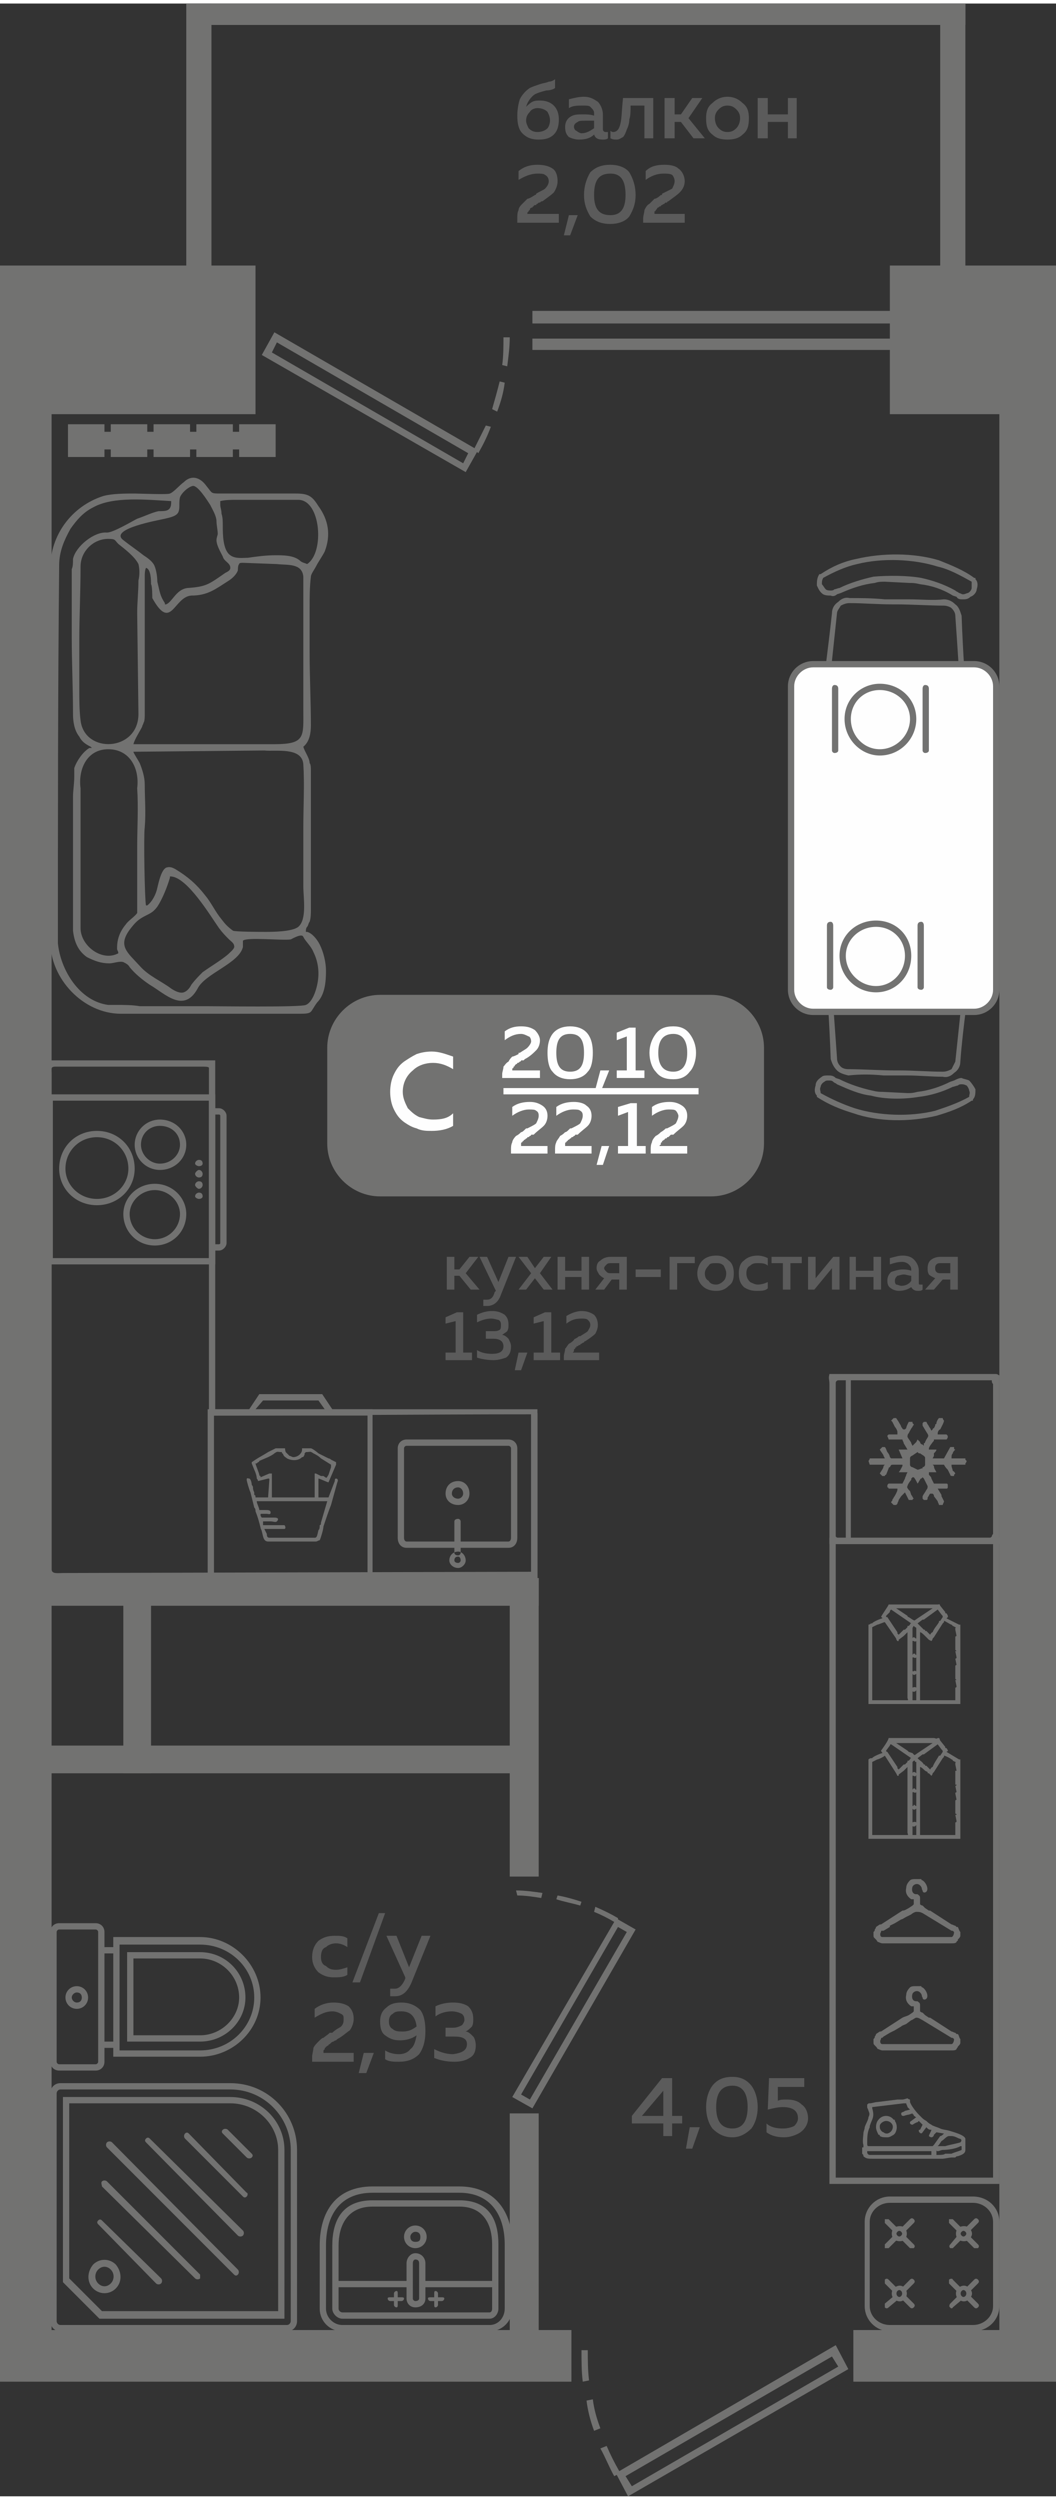<?xml version="1.0" encoding="UTF-8"?>
<!DOCTYPE svg PUBLIC "-//W3C//DTD SVG 1.1//EN" "http://www.w3.org/Graphics/SVG/1.1/DTD/svg11.dtd">
<!-- Creator: CorelDRAW 2020 (64-Bit) -->
<svg xmlns="http://www.w3.org/2000/svg" xml:space="preserve" width="249px" height="589px" version="1.1" style="shape-rendering:geometricPrecision; text-rendering:geometricPrecision; image-rendering:optimizeQuality; fill-rule:evenodd; clip-rule:evenodd"
viewBox="0 0 8.39 19.79"
 xmlns:xlink="http://www.w3.org/1999/xlink"
 xmlns:xodm="http://www.corel.com/coreldraw/odm/2003">
 <rect x="0" y="0" width="8.39" height="19.79" fill="#333333" stroke="none"/>
 <defs>
  <style type="text/css">
   <![CDATA[
    .fil3 {fill:#FEFEFE}
    .fil0 {fill:#727271}
    .fil4 {fill:#727271}
    .fil1 {fill:#5B5B5B}
    .fil5 {fill:#FEFEFE}
    .fil6 {fill:#FEFEFE;fill-rule:nonzero}
    .fil2 {fill:#727271;fill-rule:nonzero}
   ]]>
  </style>
 </defs>
 <g id="Слой_x0020_1">
  <g id="_2488878459504">
   <g>
    <polygon class="fil0" points="8.34,11.89 8.34,12.12 8.39,12.12 8.39,11.89 "/>
    <polygon class="fil0" points="7.94,18.63 8.39,18.63 8.39,2.95 7.94,2.95 "/>
    <polygon class="fil0" points="6.78,18.88 8.39,18.88 8.39,18.47 6.78,18.47 "/>
    <polygon class="fil0" points="8.08,17.66 8.08,17.88 8.39,17.88 8.39,17.66 "/>
    <polygon class="fil0" points="4.05,12.5 4.28,12.5 4.28,14.87 4.05,14.87 "/>
    <polygon class="fil0" points="4.05,16.75 4.28,16.75 4.28,18.69 4.05,18.69 "/>
    <polygon class="fil0" points="0,18.88 4.54,18.88 4.54,18.47 0,18.47 "/>
    <polygon class="fil0" points="0.14,12.5 0.14,12.72 4.28,12.72 4.28,12.5 "/>
    <polygon class="fil0" points="0.98,12.5 1.2,12.5 1.2,14.05 0.98,14.05 "/>
    <polygon class="fil0" points="0.12,14.05 0.12,13.83 4.12,13.83 4.12,14.05 "/>
    <polygon class="fil0" points="0,18.63 0.41,18.63 0.41,2.95 0,2.95 "/>
    <polygon class="fil0" points="0,12.13 0.05,12.13 0.05,11.91 0,11.91 "/>
    <polygon class="fil0" points="0,17.88 0.17,17.88 0.17,17.66 0,17.66 "/>
    <path class="fil0" d="M6.74 18.78l-0.1 -0.19 -1.72 1c-0.04,-0.07 -0.07,-0.13 -0.1,-0.2l-0.05 0.02c0.04,0.07 0.07,0.15 0.11,0.22l0.02 -0.01 0.09 0.17 1.75 -1.01zm-2.12 -0.15c0,0.09 0,0.17 0.01,0.25l0.05 -0.01c-0.01,-0.08 -0.01,-0.16 -0.01,-0.24l-0.05 0zm0.04 0.4c0.01,0.08 0.03,0.16 0.06,0.24l0.05 -0.02c-0.03,-0.08 -0.05,-0.15 -0.06,-0.23l-0.05 0.01zm0.36 0.68l-0.05 -0.08 1.64 -0.95 0.05 0.08 -1.64 0.95z"/>
    <polygon class="fil0" points="7.07,3.26 8.39,3.26 8.39,2.08 7.07,2.08 "/>
    <polygon class="fil0" points="0,3.26 2.03,3.26 2.03,2.08 0,2.08 "/>
    <polygon class="fil0" points="7.67,2.3 7.47,2.3 7.47,0 7.67,0 "/>
    <polygon class="fil0" points="7.67,0.17 1.48,0.17 1.48,0 7.67,0 "/>
    <polygon class="fil0" points="1.68,2.3 1.48,2.3 1.48,0 1.68,0 "/>
    <path class="fil0" d="M2.08 2.79l0.1 -0.18 1.59 0.92c0.03,-0.06 0.06,-0.12 0.09,-0.18l0.04 0.01c-0.03,0.08 -0.06,0.14 -0.1,0.21l-0.01 -0.01 -0.09 0.16 -1.62 -0.93zm1.97 -0.14c0,0.08 -0.01,0.15 -0.02,0.23l-0.04 -0.01c0.01,-0.07 0.01,-0.15 0.01,-0.22l0.05 0zm-0.04 0.36c-0.01,0.08 -0.03,0.15 -0.06,0.23l-0.04 -0.02c0.02,-0.07 0.04,-0.14 0.06,-0.22l0.04 0.01zm-0.33 0.64l0.04 -0.08 -1.52 -0.88 -0.04 0.08 1.52 0.88z"/>
    <path class="fil1" d="M2.48 15.51c0,-0.06 0.02,-0.1 0.05,-0.13 0.04,-0.03 0.08,-0.04 0.13,-0.04 0.04,0 0.07,0 0.1,0.02l0 0.07c-0.03,-0.02 -0.06,-0.03 -0.09,-0.03 -0.03,0 -0.06,0.01 -0.08,0.03 -0.03,0.01 -0.04,0.04 -0.04,0.08 0,0.03 0.01,0.06 0.04,0.07 0.02,0.02 0.04,0.03 0.08,0.03 0.03,0 0.06,-0.01 0.09,-0.02l0 0.06c-0.03,0.02 -0.07,0.02 -0.11,0.02 -0.04,0 -0.08,-0.01 -0.12,-0.04 -0.03,-0.03 -0.05,-0.07 -0.05,-0.12zm0.38 0.2l-0.06 0 0.21 -0.55 0.05 0 -0.2 0.55zm0.39 -0.12l0.1 -0.25 0.07 0 -0.15 0.37c-0.03,0.07 -0.07,0.11 -0.13,0.11 -0.01,0 -0.02,0 -0.04,0l0 -0.06c0.01,0 0.02,0 0.04,0 0.03,0 0.06,-0.03 0.08,-0.08l0 -0.01 -0.15 -0.33 0.08 0 0.1 0.25zm-0.75 0.33c0.04,-0.03 0.09,-0.05 0.15,-0.05 0.05,0 0.09,0.01 0.12,0.03 0.03,0.03 0.04,0.06 0.04,0.1 0,0.03 -0.01,0.06 -0.03,0.09 -0.03,0.02 -0.06,0.05 -0.1,0.07 0,0 0,0 -0.01,0.01 -0.01,0 -0.02,0.01 -0.02,0.01 0,0 -0.01,0 -0.02,0.01 0,0 -0.01,0.01 -0.01,0.01 0,0 -0.01,0 -0.01,0.01 -0.01,0 -0.01,0.01 -0.02,0.01 0,0 0,0.01 -0.01,0.01 0,0 0,0.01 0,0.01 -0.01,0.01 -0.01,0.01 -0.01,0.01 0,0.01 0,0.01 0,0.02l0.24 0 0 0.07 -0.33 0 0 -0.04c0,-0.02 0.01,-0.05 0.01,-0.07 0.01,-0.02 0.02,-0.03 0.04,-0.05 0.02,-0.02 0.03,-0.03 0.04,-0.03 0.01,-0.01 0.03,-0.02 0.05,-0.04 0.01,0 0.01,0 0.01,0 0,0 0,0 0.01,0 0.03,-0.03 0.06,-0.04 0.07,-0.05 0.02,-0.02 0.02,-0.04 0.02,-0.06 0,-0.02 0,-0.03 -0.02,-0.04 -0.02,-0.01 -0.04,-0.02 -0.07,-0.02 -0.05,0 -0.09,0.02 -0.14,0.05l0 -0.07zm0.41 0.51l-0.06 0 0.04 -0.16 0.08 0 -0.06 0.16zm0.11 -0.41c0,-0.04 0.01,-0.08 0.05,-0.11 0.03,-0.03 0.07,-0.04 0.12,-0.04 0.06,0 0.11,0.02 0.15,0.06 0.03,0.04 0.04,0.1 0.04,0.17 0,0.08 -0.02,0.14 -0.05,0.18 -0.04,0.04 -0.09,0.06 -0.16,0.06 -0.04,0 -0.08,0 -0.11,-0.02l0 -0.07c0.03,0.02 0.07,0.03 0.11,0.03 0.03,0 0.07,-0.01 0.09,-0.04 0.03,-0.02 0.04,-0.06 0.05,-0.11 -0.04,0.03 -0.09,0.04 -0.13,0.04 -0.05,0 -0.08,-0.01 -0.12,-0.04 -0.03,-0.02 -0.04,-0.06 -0.04,-0.11zm0.17 -0.08c-0.03,0 -0.05,0 -0.07,0.02 -0.02,0.01 -0.03,0.03 -0.03,0.06 0,0.03 0.01,0.05 0.03,0.06 0.02,0.02 0.05,0.02 0.08,0.02 0.04,0 0.07,-0.01 0.11,-0.04 -0.01,-0.08 -0.05,-0.12 -0.12,-0.12zm0.57 0.06c0,0.02 0,0.04 -0.01,0.06 -0.02,0.02 -0.03,0.03 -0.05,0.04 0.02,0 0.04,0.02 0.06,0.04 0.01,0.01 0.02,0.04 0.02,0.07 0,0.04 -0.01,0.08 -0.05,0.1 -0.03,0.02 -0.07,0.03 -0.12,0.03 -0.06,0 -0.11,-0.01 -0.16,-0.03l0 -0.07c0.04,0.02 0.09,0.04 0.15,0.04 0.07,-0.01 0.11,-0.03 0.11,-0.08 0,-0.04 -0.03,-0.06 -0.1,-0.06l-0.07 0 0 -0.07 0.06 0c0.03,0 0.05,-0.01 0.07,-0.02 0.01,-0.01 0.02,-0.03 0.02,-0.04 0,-0.03 -0.01,-0.04 -0.02,-0.05 -0.02,-0.01 -0.05,-0.02 -0.08,-0.02 -0.04,0 -0.09,0.01 -0.13,0.04l0 -0.08c0.04,-0.02 0.09,-0.03 0.14,-0.03 0.05,0 0.09,0.01 0.12,0.03 0.03,0.03 0.04,0.06 0.04,0.1z"/>
    <path class="fil1" d="M5.26 16.47l0.08 0 0 0.3 0.08 0 0 0.06 -0.08 0 0 0.1 -0.07 0 0 -0.1 -0.25 0 0 -0.06 0.24 -0.3zm0.01 0.3l0 -0.2 -0.17 0.2 0.17 0zm0.23 0.26l-0.05 0 0.03 -0.17 0.08 0 -0.06 0.17zm0.16 -0.16c-0.03,-0.04 -0.05,-0.1 -0.05,-0.17 0,-0.07 0.02,-0.13 0.05,-0.17 0.04,-0.05 0.09,-0.07 0.16,-0.07 0.06,0 0.11,0.02 0.15,0.07 0.03,0.04 0.05,0.1 0.05,0.17 0,0.07 -0.02,0.13 -0.05,0.17 -0.04,0.04 -0.09,0.07 -0.15,0.07 -0.07,0 -0.12,-0.03 -0.16,-0.07zm0.16 0c0.08,0 0.12,-0.06 0.12,-0.17 0,-0.11 -0.04,-0.17 -0.12,-0.17 -0.09,0 -0.13,0.06 -0.13,0.17 0,0.11 0.04,0.17 0.13,0.17zm0.29 -0.4l0.28 0 0 0.07 -0.21 0 0 0.11c0.02,-0.01 0.04,-0.01 0.07,-0.01 0.05,0 0.09,0.01 0.12,0.04 0.03,0.02 0.05,0.06 0.05,0.11 0,0.04 -0.02,0.08 -0.06,0.11 -0.03,0.02 -0.08,0.04 -0.13,0.04 -0.05,0 -0.1,-0.01 -0.14,-0.04l0 -0.07c0.03,0.03 0.08,0.04 0.13,0.04 0.04,0 0.07,-0.01 0.09,-0.02 0.02,-0.02 0.03,-0.04 0.03,-0.06 0,-0.06 -0.04,-0.09 -0.12,-0.09 -0.04,0 -0.08,0.01 -0.12,0.02l0.01 -0.25z"/>
    <path class="fil1" d="M4.44 0.92c0,0.05 -0.01,0.09 -0.04,0.12 -0.03,0.03 -0.07,0.04 -0.12,0.04 -0.05,0 -0.09,-0.01 -0.13,-0.05 -0.03,-0.03 -0.04,-0.08 -0.04,-0.14 0,-0.05 0.01,-0.1 0.02,-0.13 0.02,-0.04 0.05,-0.07 0.08,-0.09 0.02,-0.01 0.05,-0.02 0.08,-0.03 0.03,-0.01 0.05,-0.01 0.07,-0.02 0.02,0 0.04,-0.01 0.05,-0.02l0 0.07c-0.01,0.01 -0.04,0.02 -0.07,0.02 -0.04,0.01 -0.07,0.02 -0.09,0.03 -0.03,0.02 -0.06,0.06 -0.07,0.1 0.01,-0.01 0.03,-0.03 0.05,-0.04 0.02,-0.01 0.04,-0.01 0.06,-0.01 0.04,0 0.08,0.01 0.11,0.04 0.03,0.03 0.04,0.07 0.04,0.11zm-0.26 0.01c0,0.02 0.01,0.04 0.02,0.06 0.02,0.02 0.04,0.03 0.07,0.03 0.03,0 0.06,-0.01 0.08,-0.03 0.01,-0.01 0.02,-0.04 0.02,-0.06 0,-0.03 -0.01,-0.05 -0.02,-0.07 -0.02,-0.02 -0.05,-0.03 -0.08,-0.03 -0.02,0 -0.05,0.01 -0.06,0.03 -0.02,0.02 -0.03,0.04 -0.03,0.07zm0.61 0.07c0,0.01 0.01,0.02 0.02,0.02 0.01,0 0.01,0 0.02,0l0 0.05c-0.01,0.01 -0.03,0.01 -0.04,0.01 -0.04,0 -0.06,-0.01 -0.07,-0.04 -0.03,0.03 -0.07,0.04 -0.12,0.04 -0.03,0 -0.06,-0.01 -0.08,-0.02 -0.02,-0.02 -0.03,-0.04 -0.03,-0.08 0,-0.03 0.01,-0.06 0.04,-0.08 0.03,-0.02 0.06,-0.02 0.1,-0.02 0.03,0 0.06,0 0.09,0.01l0 -0.02c0,-0.02 -0.01,-0.03 -0.03,-0.05 -0.01,-0.01 -0.03,-0.01 -0.06,-0.01 -0.04,0 -0.08,0 -0.11,0.02l0 -0.07c0.04,-0.01 0.08,-0.02 0.12,-0.02 0.05,0 0.08,0.02 0.11,0.04 0.02,0.02 0.04,0.06 0.04,0.1l0 0.12zm-0.14 -0.07c-0.03,0 -0.05,0 -0.06,0.01 -0.02,0.01 -0.03,0.02 -0.03,0.04 0,0.01 0.01,0.03 0.02,0.03 0.01,0.01 0.03,0.02 0.04,0.02 0.04,0 0.07,-0.02 0.1,-0.04l0 -0.06c-0.03,0 -0.05,0 -0.07,0zm0.36 -0.12c0,0.05 0,0.08 -0.01,0.11 0,0.03 -0.01,0.06 -0.02,0.08 -0.01,0.03 -0.02,0.05 -0.03,0.06 -0.02,0.01 -0.03,0.02 -0.05,0.02 -0.02,0 -0.03,0 -0.05,-0.01l0 -0.06c0.01,0.01 0.02,0.01 0.02,0.01 0.03,0 0.05,-0.02 0.06,-0.07 0.01,-0.04 0.01,-0.11 0.02,-0.2l0.24 0 0 0.32 -0.07 0 0 -0.26 -0.11 0zm0.35 0.26l-0.08 0 0 -0.32 0.08 0 0 0.13 0.05 0 0.09 -0.13 0.08 0 -0.11 0.16 0.13 0.16 -0.09 0 -0.1 -0.13 -0.05 0 0 0.13zm0.3 -0.03c-0.04,-0.03 -0.05,-0.07 -0.05,-0.13 0,-0.05 0.01,-0.09 0.05,-0.12 0.03,-0.03 0.07,-0.05 0.12,-0.05 0.05,0 0.09,0.02 0.12,0.05 0.04,0.03 0.05,0.07 0.05,0.12 0,0.06 -0.01,0.1 -0.05,0.13 -0.03,0.03 -0.07,0.04 -0.12,0.04 -0.05,0 -0.09,-0.01 -0.12,-0.04zm0.19 -0.05c0.02,-0.02 0.03,-0.05 0.03,-0.08 0,-0.03 -0.01,-0.05 -0.03,-0.07 -0.02,-0.02 -0.04,-0.03 -0.07,-0.03 -0.03,0 -0.05,0.01 -0.07,0.03 -0.02,0.02 -0.03,0.04 -0.03,0.07 0,0.03 0.01,0.06 0.03,0.08 0.02,0.02 0.04,0.03 0.07,0.03 0.03,0 0.05,-0.01 0.07,-0.03zm0.25 0.08l-0.08 0 0 -0.32 0.08 0 0 0.13 0.16 0 0 -0.13 0.07 0 0 0.32 -0.07 0 0 -0.13 -0.16 0 0 0.13zm-1.98 0.26c0.05,-0.04 0.1,-0.05 0.15,-0.05 0.05,0 0.09,0.01 0.12,0.03 0.03,0.02 0.04,0.06 0.04,0.1 0,0.03 -0.01,0.06 -0.03,0.09 -0.02,0.02 -0.05,0.04 -0.09,0.07 -0.01,0 -0.01,0 -0.02,0.01 -0.01,0 -0.01,0 -0.02,0.01 0,0 -0.01,0 -0.01,0.01 -0.01,0 -0.02,0 -0.02,0.01 0,0 -0.01,0 -0.01,0.01 -0.01,0 -0.01,0 -0.02,0.01 0,0 0,0 0,0.01 -0.01,0 -0.01,0.01 -0.01,0.01 0,0 -0.01,0.01 -0.01,0.01 0,0.01 0,0.01 0,0.01l0.25 0 0 0.07 -0.33 0 0 -0.03c0,-0.03 0,-0.05 0.01,-0.07 0,-0.02 0.02,-0.04 0.03,-0.05 0.02,-0.02 0.03,-0.03 0.04,-0.04 0.01,0 0.03,-0.01 0.06,-0.03 0,0 0,0 0,0 0,0 0.01,0 0.01,-0.01 0.03,-0.02 0.06,-0.03 0.07,-0.04 0.02,-0.02 0.03,-0.04 0.03,-0.06 0,-0.02 -0.01,-0.04 -0.03,-0.05 -0.01,-0.01 -0.04,-0.01 -0.06,-0.01 -0.05,0 -0.1,0.02 -0.15,0.05l0 -0.07zm0.41 0.51l-0.05 0 0.04 -0.16 0.07 0 -0.06 0.16zm0.16 -0.15c-0.03,-0.05 -0.05,-0.1 -0.05,-0.17 0,-0.07 0.02,-0.13 0.05,-0.18 0.04,-0.04 0.09,-0.06 0.16,-0.06 0.06,0 0.12,0.02 0.15,0.06 0.03,0.05 0.05,0.11 0.05,0.18 0,0.07 -0.02,0.12 -0.05,0.17 -0.03,0.04 -0.09,0.06 -0.15,0.06 -0.07,0 -0.12,-0.02 -0.16,-0.06zm0.16 -0.01c0.08,0 0.12,-0.05 0.12,-0.16 0,-0.12 -0.04,-0.17 -0.12,-0.17 -0.09,0 -0.13,0.05 -0.13,0.17 0,0.11 0.04,0.16 0.13,0.16zm0.28 -0.35c0.04,-0.04 0.09,-0.05 0.15,-0.05 0.05,0 0.09,0.01 0.11,0.03 0.03,0.02 0.05,0.06 0.05,0.1 0,0.03 -0.01,0.06 -0.04,0.09 -0.02,0.02 -0.05,0.04 -0.09,0.07 0,0 -0.01,0 -0.01,0.01 -0.01,0 -0.02,0 -0.02,0.01 0,0 -0.01,0 -0.02,0.01 0,0 -0.01,0 -0.01,0.01 -0.01,0 -0.01,0 -0.02,0.01 0,0 -0.01,0 -0.01,0.01 0,0 0,0 -0.01,0.01 0,0 0,0.01 -0.01,0.01 0,0 0,0.01 0,0.01 0,0.01 0,0.01 0,0.01l0.24 0 0 0.07 -0.33 0 0 -0.03c0,-0.03 0.01,-0.05 0.01,-0.07 0.01,-0.02 0.02,-0.04 0.04,-0.05 0.02,-0.02 0.03,-0.03 0.04,-0.04 0.01,0 0.03,-0.01 0.05,-0.03 0,0 0.01,0 0.01,0 0,0 0,0 0,-0.01 0.04,-0.02 0.06,-0.03 0.08,-0.04 0.01,-0.02 0.02,-0.04 0.02,-0.06 0,-0.02 -0.01,-0.04 -0.02,-0.05 -0.02,-0.01 -0.04,-0.01 -0.07,-0.01 -0.05,0 -0.1,0.02 -0.14,0.05l0 -0.07z"/>
    <path class="fil1" d="M3.61 10.21l-0.06 0 0 -0.26 0.06 0 0 0.1 0.04 0 0.08 -0.1 0.07 0 -0.1 0.13 0.11 0.13 -0.07 0 -0.09 -0.11 -0.04 0 0 0.11zm0.35 -0.06l0.08 -0.2 0.06 0 -0.12 0.3c-0.02,0.06 -0.06,0.09 -0.11,0.09 -0.01,0 -0.02,0 -0.03,0l0 -0.05c0.01,0 0.02,0 0.03,0 0.03,0 0.05,-0.02 0.06,-0.06l0.01 -0.01 -0.13 -0.27 0.06 0 0.09 0.2zm0.36 -0.2l0.06 0 -0.09 0.13 0.1 0.13 -0.07 0 -0.07 -0.09 -0.07 0.09 -0.06 0 0.1 -0.13 -0.1 -0.13 0.07 0 0.06 0.09 0.07 -0.09zm0.17 0.26l-0.06 0 0 -0.26 0.06 0 0 0.11 0.13 0 0 -0.11 0.06 0 0 0.26 -0.06 0 0 -0.1 -0.13 0 0 0.1zm0.31 0l-0.07 0 0.07 -0.09c-0.02,-0.01 -0.03,-0.02 -0.04,-0.03 -0.01,-0.02 -0.02,-0.03 -0.02,-0.05 0,-0.03 0.01,-0.05 0.03,-0.06 0.02,-0.02 0.05,-0.03 0.08,-0.03l0.13 0 0 0.26 -0.06 0 0 -0.08 -0.06 0 -0.06 0.08zm0.02 -0.2c-0.01,0.01 -0.02,0.02 -0.02,0.03 0,0.01 0.01,0.02 0.02,0.03 0.01,0.01 0.02,0.01 0.04,0.01l0.06 0 0 -0.08 -0.06 0c-0.02,0 -0.03,0 -0.04,0.01zm0.23 0.04l0.2 0 0 0.06 -0.2 0 0 -0.06zm0.33 0.16l-0.06 0 0 -0.26 0.2 0 0 0.05 -0.14 0 0 0.21zm0.2 -0.03c-0.02,-0.02 -0.04,-0.05 -0.04,-0.1 0,-0.04 0.02,-0.08 0.04,-0.1 0.03,-0.03 0.07,-0.04 0.11,-0.04 0.04,0 0.07,0.01 0.1,0.04 0.03,0.02 0.04,0.06 0.04,0.1 0,0.05 -0.01,0.08 -0.04,0.1 -0.03,0.03 -0.06,0.04 -0.1,0.04 -0.04,0 -0.08,-0.01 -0.11,-0.04zm0.17 -0.04c0.01,-0.01 0.02,-0.03 0.02,-0.06 0,-0.02 -0.01,-0.04 -0.02,-0.06 -0.02,-0.02 -0.04,-0.02 -0.06,-0.02 -0.03,0 -0.05,0 -0.06,0.02 -0.02,0.02 -0.03,0.04 -0.03,0.06 0,0.03 0.01,0.05 0.03,0.06 0.01,0.02 0.03,0.03 0.06,0.03 0.02,0 0.04,-0.01 0.06,-0.03zm0.12 -0.06c0,-0.04 0.01,-0.08 0.04,-0.1 0.03,-0.03 0.07,-0.04 0.11,-0.04 0.03,0 0.06,0.01 0.08,0.02l0 0.06c-0.02,-0.02 -0.05,-0.02 -0.08,-0.02 -0.02,0 -0.04,0 -0.06,0.02 -0.02,0.01 -0.03,0.03 -0.03,0.06 0,0.03 0.01,0.05 0.03,0.07 0.02,0.01 0.04,0.02 0.06,0.02 0.03,0 0.06,-0.01 0.08,-0.02l0 0.05c-0.02,0.02 -0.05,0.02 -0.09,0.02 -0.04,0 -0.07,-0.01 -0.1,-0.03 -0.03,-0.03 -0.04,-0.06 -0.04,-0.11zm0.41 0.13l-0.06 0 0 -0.21 -0.09 0 0 -0.05 0.24 0 0 0.05 -0.09 0 0 0.21zm0.19 0l-0.05 0 0 -0.26 0.06 0 0 0.17 0.14 -0.17 0.05 0 0 0.26 -0.06 0 0 -0.17 -0.14 0.17zm0.33 0l-0.05 0 0 -0.26 0.05 0 0 0.11 0.14 0 0 -0.11 0.06 0 0 0.26 -0.06 0 0 -0.1 -0.14 0 0 0.1zm0.5 -0.06c0,0.02 0,0.02 0.01,0.02 0.01,0 0.02,0 0.02,0l0 0.04c-0.01,0.01 -0.02,0.01 -0.04,0.01 -0.02,0 -0.04,-0.01 -0.05,-0.03 -0.03,0.02 -0.06,0.03 -0.1,0.03 -0.02,0 -0.05,-0.01 -0.06,-0.02 -0.02,-0.01 -0.03,-0.03 -0.03,-0.06 0,-0.03 0.01,-0.05 0.03,-0.07 0.03,-0.01 0.06,-0.02 0.09,-0.02 0.02,0 0.04,0 0.07,0.01l0 -0.01c0,-0.02 -0.01,-0.03 -0.02,-0.04 -0.01,-0.01 -0.03,-0.02 -0.05,-0.02 -0.04,0 -0.07,0.01 -0.1,0.02l0 -0.05c0.04,-0.01 0.07,-0.02 0.1,-0.02 0.04,0 0.07,0.01 0.09,0.03 0.02,0.02 0.04,0.05 0.04,0.09l0 0.09zm-0.12 -0.06c-0.02,0 -0.04,0.01 -0.05,0.01 -0.01,0.01 -0.02,0.02 -0.02,0.04 0,0.01 0,0.02 0.01,0.03 0.01,0 0.03,0.01 0.04,0.01 0.03,0 0.06,-0.01 0.08,-0.04l0 -0.04c-0.02,0 -0.04,-0.01 -0.06,-0.01zm0.24 0.12l-0.07 0 0.08 -0.09c-0.02,-0.01 -0.04,-0.02 -0.05,-0.03 -0.01,-0.02 -0.01,-0.03 -0.01,-0.05 0,-0.03 0.01,-0.05 0.02,-0.06 0.02,-0.02 0.05,-0.03 0.08,-0.03l0.14 0 0 0.26 -0.06 0 0 -0.08 -0.06 0 -0.07 0.08zm0.02 -0.2c-0.01,0.01 -0.01,0.02 -0.01,0.03 0,0.01 0,0.02 0.01,0.03 0.01,0.01 0.02,0.01 0.04,0.01l0.07 0 0 -0.08 -0.07 0c-0.02,0 -0.03,0 -0.04,0.01zm-3.81 0.38l0.05 0 0 0.32 0.07 0 0 0.06 -0.21 0 0 -0.06 0.08 0 0 -0.25 -0.08 0.02 0 -0.05 0.09 -0.04zm0.41 0.1c0,0.02 0,0.03 -0.01,0.05 -0.01,0.01 -0.03,0.02 -0.04,0.03 0.02,0 0.04,0.02 0.05,0.03 0.01,0.02 0.02,0.04 0.02,0.06 0,0.04 -0.01,0.07 -0.04,0.09 -0.03,0.01 -0.06,0.02 -0.1,0.02 -0.05,0 -0.1,-0.01 -0.13,-0.02l0 -0.06c0.03,0.02 0.07,0.03 0.12,0.03 0.06,0 0.09,-0.02 0.09,-0.06 0,-0.04 -0.03,-0.06 -0.08,-0.06l-0.06 0 0 -0.06 0.05 0c0.03,0 0.04,0 0.06,-0.01 0.01,-0.01 0.01,-0.02 0.01,-0.04 0,-0.01 0,-0.03 -0.02,-0.04 -0.01,0 -0.03,-0.01 -0.06,-0.01 -0.03,0 -0.07,0.01 -0.11,0.03l0 -0.06c0.04,-0.02 0.08,-0.03 0.12,-0.03 0.04,0 0.07,0.01 0.1,0.03 0.02,0.02 0.03,0.04 0.03,0.08zm0.1 0.36l-0.05 0 0.03 -0.14 0.07 0 -0.05 0.14zm0.19 -0.46l0.05 0 0 0.32 0.07 0 0 0.06 -0.21 0 0 -0.06 0.08 0 0 -0.25 -0.08 0.02 0 -0.05 0.09 -0.04zm0.17 0.03c0.03,-0.02 0.08,-0.04 0.12,-0.04 0.04,0 0.07,0.01 0.1,0.03 0.02,0.02 0.03,0.05 0.03,0.08 0,0.03 -0.01,0.05 -0.02,0.07 -0.02,0.02 -0.05,0.04 -0.08,0.06 0,0 -0.01,0 -0.01,0.01 -0.01,0 -0.02,0.01 -0.02,0.01 0,0 -0.01,0 -0.01,0.01 -0.01,0 -0.01,0 -0.01,0 -0.01,0.01 -0.01,0.01 -0.02,0.01 0,0.01 0,0.01 -0.01,0.01 0,0 0,0.01 0,0.01 -0.01,0 -0.01,0.01 -0.01,0.01 0,0 0,0.01 0,0.01 0,0 -0.01,0.01 -0.01,0.01l0.21 0 0 0.06 -0.28 0 0 -0.03c0,-0.02 0.01,-0.04 0.01,-0.06 0.01,-0.01 0.02,-0.03 0.03,-0.04 0.02,-0.01 0.03,-0.02 0.04,-0.03 0,-0.01 0.02,-0.01 0.04,-0.03 0,0 0,0 0,0 0.01,0 0.01,0 0.01,0 0.03,-0.02 0.05,-0.03 0.06,-0.04 0.01,-0.02 0.02,-0.03 0.02,-0.05 0,-0.02 -0.01,-0.03 -0.02,-0.04 -0.01,-0.01 -0.03,-0.01 -0.05,-0.01 -0.05,0 -0.08,0.01 -0.12,0.04l0 -0.06z"/>
    <g>
     <polygon class="fil0" points="7.45,2.75 7.45,2.66 4.23,2.66 4.23,2.75 "/>
     <polygon class="fil0" points="7.45,2.54 7.45,2.44 4.23,2.44 4.23,2.54 "/>
    </g>
    <g>
     <path class="fil0" d="M0.4 4.48c0,-0.26 0.17,-0.49 0.42,-0.57 0.07,-0.02 0.18,-0.02 0.25,-0.02 0.03,0 0.27,0.01 0.28,0 0.03,-0.01 0.08,-0.07 0.11,-0.09 0.06,-0.06 0.13,-0.04 0.18,0.03 0.05,0.06 0.03,0.06 0.12,0.06l0.59 0c0.1,0 0.13,0.02 0.18,0.1 0.08,0.11 0.1,0.23 0.05,0.36 -0.02,0.04 -0.05,0.08 -0.07,0.12 -0.01,0.02 -0.04,0.06 -0.04,0.08 -0.01,0.08 -0.01,0.17 -0.01,0.25 0,0.12 0,0.24 0,0.35 0,0.2 0.01,0.39 0.01,0.58 0,0.06 -0.01,0.13 -0.06,0.17l0 0 0 0c0.01,0.04 0.05,0.09 0.05,0.13 0.01,0.01 0.01,0.04 0.01,0.06 0,0.05 0,0.09 0,0.14 0,0.13 0,0.26 0,0.39 0,0.19 0,0.38 0,0.57 0,0.03 0,0.07 -0.01,0.1 -0.01,0.01 -0.01,0.03 -0.02,0.04 -0.01,0.01 -0.01,0.03 -0.01,0.04l0 0 0.01 0c0.04,0.01 0.08,0.06 0.1,0.1 0.03,0.06 0.05,0.14 0.05,0.21 0,0.09 -0.01,0.19 -0.07,0.25 -0.06,0.08 -0.03,0.09 -0.14,0.09l-1.42 0c-0.3,0 -0.56,-0.28 -0.56,-0.57 0.01,-0.99 0.01,-1.98 0,-2.97zm0.31 1.43l0.02 0 -0.01 -0.01c-0.04,-0.02 -0.07,-0.04 -0.09,-0.08 -0.04,-0.05 -0.05,-0.12 -0.05,-0.18 0,-0.21 -0.01,-0.41 -0.01,-0.61 0,-0.13 0,-0.26 0,-0.39 0,-0.05 0,-0.1 0,-0.15 0.01,-0.02 0.01,-0.05 0.01,-0.08 0.02,-0.1 0.17,-0.22 0.27,-0.21 0.05,0 0.2,-0.09 0.24,-0.11 0.06,-0.02 0.12,-0.05 0.17,-0.06 0.06,0 0.1,0 0.1,-0.07l0 -0.01 0 0c-0.19,-0.01 -0.46,-0.04 -0.62,0.05 -0.08,0.04 -0.13,0.1 -0.18,0.17 -0.05,0.09 -0.09,0.18 -0.09,0.29 -0.01,1 -0.01,2 -0.01,3 0.02,0.21 0.17,0.46 0.4,0.49 0.02,0 0.05,0 0.07,0 0.06,0 0.12,0 0.18,0.01 0.18,0 0.35,0 0.53,0 0.08,0 0.75,0.01 0.79,-0.01 0.05,-0.02 0.08,-0.11 0.09,-0.16 0.02,-0.09 0.01,-0.18 -0.03,-0.26 -0.02,-0.05 -0.06,-0.08 -0.08,-0.12 -0.01,-0.03 -0.08,0.01 -0.1,0.02 -0.07,0.01 -0.35,-0.02 -0.38,0.01l0 0 0 0.01c0,0.01 0,0.03 0,0.04 -0.03,0.13 -0.3,0.21 -0.36,0.33 -0.11,0.2 -0.26,0.04 -0.38,-0.03 -0.06,-0.04 -0.12,-0.09 -0.16,-0.14 -0.01,-0.02 -0.03,-0.03 -0.05,-0.04 -0.03,-0.01 -0.08,0.01 -0.11,0.01 -0.07,0 -0.12,-0.02 -0.18,-0.05 -0.07,-0.05 -0.1,-0.12 -0.11,-0.21 0,-0.08 0,-0.16 0,-0.25 0,-0.12 0,-0.25 0,-0.38 0,-0.14 0,-0.29 0,-0.43 0,-0.05 0.01,-0.11 0.01,-0.16 0,-0.02 0,-0.05 0,-0.07 0.02,-0.06 0.07,-0.13 0.12,-0.16zm0.46 1.25c0.04,-0.03 0.07,-0.09 0.08,-0.14 0.01,-0.04 0.03,-0.14 0.07,-0.16 0.03,-0.01 0.05,0 0.07,0.01 0.1,0.06 0.17,0.12 0.24,0.21 0.05,0.06 0.08,0.13 0.13,0.19 0.03,0.04 0.05,0.06 0.09,0.09 0.01,0.01 0.23,0.01 0.26,0.01 0.05,0 0.21,0 0.26,-0.04 0.07,-0.06 0.04,-0.23 0.04,-0.32 0,-0.15 0,-0.31 0,-0.47 0,-0.17 0.01,-0.34 0,-0.5 -0.01,-0.14 -0.22,-0.1 -0.31,-0.11l-1.04 0.01 0 0c0,0.01 0.04,0.07 0.05,0.09 0.02,0.05 0.04,0.11 0.04,0.17 0,0.11 0.01,0.22 0,0.34 -0.01,0.06 0,0.59 0.01,0.62l0 0 0.01 0zm-0.24 0.34c0,-0.07 0.02,-0.13 0.07,-0.19 0.02,-0.03 0.07,-0.06 0.09,-0.09 0,-0.01 0,-0.02 0,-0.03 0,-0.16 0,-0.33 0,-0.49 0,-0.15 0.01,-0.32 0,-0.47 0.02,-0.16 -0.06,-0.31 -0.23,-0.31 -0.17,0 -0.24,0.16 -0.22,0.31l0 1.11c0,0.14 0.17,0.27 0.3,0.2l0 0 0 0c0,-0.02 -0.01,-0.02 -0.01,-0.04zm-0.07 -3.25c-0.12,0 -0.22,0.1 -0.22,0.22 0,0.2 -0.01,0.4 -0.01,0.59 0,0.13 0,0.25 0,0.38 0,0.08 0,0.17 0.01,0.25 0.03,0.27 0.46,0.25 0.46,-0.05l-0.01 -0.8c0,-0.09 0.01,-0.17 0.01,-0.26 0.01,-0.04 0.01,-0.09 0,-0.13 -0.03,-0.06 -0.11,-0.12 -0.16,-0.16 -0.03,-0.03 -0.02,-0.04 -0.08,-0.04zm0.3 0.23c-0.01,0.02 -0.01,0.05 -0.01,0.07 0,0.05 0,0.1 0,0.14 0,0.14 0,0.27 0,0.41 0,0.13 0,0.27 0,0.4 0,0.05 0,0.1 0,0.15 0,0.01 0,0.05 -0.01,0.06 0,0.01 -0.01,0.02 -0.01,0.03 -0.02,0.04 -0.06,0.1 -0.07,0.14l0 0 1.12 0c0.25,0 0.23,-0.06 0.23,-0.28 0,-0.18 0,-0.35 0,-0.52 0,-0.1 0,-0.21 0,-0.31 0,-0.07 0,-0.15 0,-0.22 -0.01,-0.11 -0.13,-0.09 -0.21,-0.1l-0.27 -0.01c-0.01,0 -0.03,0 -0.03,0.01 -0.01,0.01 -0.01,0.04 -0.01,0.05 -0.01,0.03 -0.04,0.06 -0.07,0.08 -0.11,0.07 -0.17,0.12 -0.3,0.12 -0.14,0.01 -0.16,0.29 -0.31,0.02 0,-0.01 0,-0.1 -0.01,-0.11 0,-0.03 0,-0.12 -0.04,-0.13l0 0 0 0zm0.63 0.04c0.02,-0.01 0.04,-0.02 0.04,-0.04 0,-0.04 -0.05,-0.05 -0.06,-0.09 -0.02,-0.04 -0.05,-0.09 -0.05,-0.13 0,-0.02 0.01,-0.04 0.01,-0.05 0,-0.03 -0.01,-0.07 -0.01,-0.1 0,-0.04 -0.03,-0.09 -0.05,-0.13 -0.02,-0.03 -0.1,-0.16 -0.14,-0.15 -0.04,0.01 -0.09,0.06 -0.1,0.09 -0.01,0.04 0,0.08 -0.01,0.11 -0.01,0.04 -0.07,0.05 -0.11,0.06 -0.04,0.01 -0.45,0.08 -0.33,0.17 0.05,0.04 0.11,0.08 0.16,0.12 0.03,0.02 0.06,0.04 0.08,0.07 0.02,0.03 0.03,0.1 0.03,0.14 0.02,0.08 0.02,0.11 0.06,0.17l0 0.01 0.01 0c0.05,-0.02 0.08,-0.12 0.17,-0.13 0.15,-0.01 0.17,-0.03 0.3,-0.12zm-0.04 -0.56c0,0 0,0.01 0,0.02 0,0.02 0.01,0.04 0.01,0.07 0.01,0.03 0.01,0.06 0.01,0.1 0,0.06 0,0.19 0.06,0.23 0.04,0.03 0.1,0.02 0.14,0.02 0.07,-0.01 0.14,-0.02 0.22,-0.02 0.06,0 0.14,0 0.19,0.04 0.02,0.02 0.04,0.02 0.06,0.03l0 0 0 0c0.14,-0.09 0.11,-0.51 -0.07,-0.51 -0.1,0 -0.2,0 -0.3,0 -0.06,0 -0.12,0 -0.19,0 -0.04,0 -0.09,0 -0.13,0.01l0 0 0 0.01zm-0.4 2.98c-0.02,0.07 -0.06,0.17 -0.1,0.23 -0.03,0.04 -0.05,0.05 -0.09,0.07 -0.06,0.03 -0.08,0.05 -0.12,0.1 -0.11,0.14 -0.03,0.19 0.07,0.3 0.07,0.08 0.17,0.12 0.25,0.18 0.03,0.02 0.07,0.04 0.1,0.03 0.03,-0.01 0.05,-0.04 0.06,-0.06 0.03,-0.04 0.06,-0.07 0.09,-0.1 0.07,-0.05 0.14,-0.09 0.2,-0.14 0.02,-0.02 0.06,-0.05 0.05,-0.07 0,-0.02 -0.03,-0.04 -0.04,-0.05 -0.03,-0.03 -0.05,-0.05 -0.08,-0.09 -0.07,-0.1 -0.25,-0.4 -0.38,-0.41l-0.01 0 0 0.01z"/>
     <g>
      <g>
       <path class="fil0" d="M7.91 10.88c0.02,0 0.02,0.01 0.03,0.01 0,0.01 0,0.02 0,0.03 0,0.02 0,0.01 0,0.02l0 0.02 0 1.27 -0.07 0c0,0 -0.01,0 -0.02,0l-1.17 0c-0.01,0 -0.02,0 -0.03,0l-0.06 0c0,0 0,-0.01 0,-0.02 0,-0.39 0,-0.6 0,-1.25 0,-0.04 -0.01,-0.04 0,-0.08 0.01,0 0.01,0 0.02,0l1.3 0zm-1.19 1.3l0 -1.25 -0.06 0c-0.01,0 -0.02,0.01 -0.02,0.02l0 1.21c0,0.01 0,0.01 0,0.01 0.01,0.01 0.01,0.01 0.02,0.01l0.06 0zm0.04 -1.25l0 1.25 1.1 0c0.01,0 0.01,0 0.02,-0.01 0,0 0,-0.01 0.01,-0.02l0 -1.19c-0.01,-0.01 -0.01,-0.02 -0.01,-0.03 -0.01,0 -0.01,0 -0.02,0l-1.1 0z"/>
       <path class="fil0" d="M7.14 11.48c0.01,0 0.01,0 0.01,0l0.06 0 -0.03 -0.05c0,-0.01 -0.01,-0.02 -0.01,-0.03l0 0 -0.01 0c-0.01,0 -0.02,0 -0.03,0l-0.07 0c0,-0.01 -0.01,-0.02 -0.01,-0.03l0.01 -0.01c0,0 0.01,0 0.01,0 0.02,0 0.03,0 0.05,0l0.01 0 0 -0.02c0,-0.01 -0.01,-0.03 -0.02,-0.04l-0.02 -0.04c0,0 -0.01,-0.01 -0.01,-0.01 0.01,-0.01 0.01,-0.01 0.02,-0.02l0.02 0 0.02 0.03c0.01,0.02 0.02,0.03 0.02,0.04 0.01,0.01 0.01,0.02 0.02,0.02l0.01 0 0.01 -0.01c0,-0.01 0.01,-0.03 0.02,-0.05 0,0 0.01,0 0.01,0 0,0 0.01,0 0.02,0 0,0 0,0.01 0,0.01 0,0 0.01,0.01 0.01,0.01 0,0.01 -0.01,0.01 -0.01,0.02 -0.01,0.01 -0.02,0.03 -0.03,0.05 -0.01,0.01 -0.01,0.02 -0.01,0.03 0.01,0.02 0.03,0.04 0.03,0.05l0.01 0.02 0.01 -0.01c0.01,-0.01 0.01,-0.01 0.02,-0.02l0.01 -0.02 0.02 0.02c0,0.01 0.01,0.02 0.02,0.02l0.01 0.01 0 -0.02c0,0 0.01,0 0.01,-0.01 0,0 0,0 0,0l0.01 -0.02c0.02,-0.03 0.02,-0.03 0,-0.06l-0.03 -0.05c0,0 0,0 0,0 0,-0.01 0,-0.01 0,-0.02 0,0 0.01,-0.01 0.01,-0.01 0,0 0.02,0 0.02,0l0.01 0.02c0.01,0.01 0.01,0.02 0.02,0.03l0.01 0.02 0.01 -0.01c0,0 0,-0.01 0.01,-0.01l0.01 -0.02c0,0 0,-0.01 0,-0.01 0.01,0 0.01,-0.01 0.01,-0.01 0,-0.01 0.01,-0.03 0.02,-0.04 0.01,0 0.02,0 0.03,0 0,0 0,0 0,0 0,0.01 0.01,0.02 0.01,0.02 0,0.01 -0.01,0.03 -0.01,0.03l-0.02 0.04c-0.01,0 -0.02,0.02 -0.02,0.03l0 0.01 0.02 0c0.01,0 0.02,0 0.03,0 0.01,0 0.02,0 0.02,0 0.01,0.01 0.01,0.01 0.01,0.02 0,0 0,0.01 -0.01,0.02 0,0 0,0 0,0 -0.01,0 -0.04,0 -0.05,0 -0.02,0 -0.03,0 -0.04,0l-0.01 0 0 0.01c-0.01,0.01 -0.04,0.05 -0.04,0.06l0 0.01 0.02 0c0.01,0 0.03,0 0.04,0 0,0.01 -0.01,0.02 -0.02,0.03 0,0.01 0,0.01 0,0.02l-0.01 0.02 0.09 0 0.05 -0.09c0,0 0,0 0,0 0.01,0 0.02,0 0.03,0 0,0 0,0.01 0,0.01 0,0 0,0.01 0.01,0.01 -0.01,0.01 -0.02,0.02 -0.02,0.03 -0.01,0.01 -0.01,0.02 -0.01,0.03l0 0.01 0.01 0c0.03,0 0.06,0 0.08,0 0.01,0 0.01,0 0.02,0 0,0 0,0 0,0.01 0,0 0.01,0.01 0.01,0.01 0,0.01 -0.01,0.02 -0.01,0.02 0,0 0,0 0,0.01 -0.02,0 -0.05,0 -0.06,0 -0.01,0 -0.03,0 -0.04,0l-0.01 0 0 0.01c0,0.01 0.01,0.03 0.01,0.04 0.01,0 0.02,0.02 0.02,0.02 0,0 -0.01,0.01 -0.01,0.01 0,0 0,0.01 0,0.01 0,0 0,0 0,0 -0.02,0 -0.03,0 -0.03,-0.01l-0.02 -0.04c-0.01,-0.01 -0.02,-0.02 -0.03,-0.04l0 0 -0.01 0c-0.01,0 -0.02,0 -0.03,0 -0.01,0 -0.02,0 -0.03,0l-0.02 0 0.01 0.01c0,0.02 0.01,0.03 0.02,0.05l-0.06 0 0 0.02c0.01,0.01 0.02,0.02 0.02,0.03l0.02 0.04 0.01 0c0.03,0 0.05,0 0.08,0 0,0 0.01,0 0.01,0 0.01,0 0.01,0.01 0.01,0.01 0,0 0,0.01 0,0.01 0,0 0,0.01 0,0.01 0,0 0,0.01 -0.01,0.01 0,0 0,0 0,0l-0.07 0 0.03 0.05c0,0.01 0,0.01 0,0.01l0.02 0.04c0,0 0,0 0,0 0,0.01 -0.01,0.02 -0.01,0.03 0,0 -0.01,0 -0.01,0 -0.01,0 -0.01,0 -0.02,0 0,-0.01 -0.01,-0.02 -0.01,-0.03l-0.03 -0.04c0,-0.01 0,-0.01 -0.01,-0.02l-0.01 0 -0.01 0c-0.01,0.01 -0.01,0.02 -0.02,0.03 0,0.01 0,0.02 -0.01,0.02 0,0 -0.02,0 -0.02,0 0,0 -0.01,-0.01 -0.01,-0.01 0,0 0,0 0,-0.01 0,0 0,0 0,-0.01 0.01,-0.02 0.02,-0.03 0.03,-0.05 0.01,-0.01 0.01,-0.02 0.01,-0.03 0,0 -0.03,-0.06 -0.03,-0.06l-0.01 -0.01 -0.01 0.01c-0.01,0 -0.01,0.01 -0.01,0.01 -0.01,0.01 -0.01,0.02 -0.02,0.03 -0.01,-0.02 -0.02,-0.04 -0.03,-0.05l-0.01 0 -0.01 0.01c0,0.01 0,0.01 0,0.01 -0.01,0.01 -0.03,0.04 -0.03,0.05 -0.01,0.01 0.01,0.03 0.02,0.04l0.01 0.03c0.01,0.01 0.01,0.02 0.02,0.03 -0.01,0 -0.01,0.01 -0.01,0.01 -0.01,0 -0.01,0 -0.02,0 0,0 0,0 -0.01,0l-0.03 -0.06 -0.01 0.01c-0.01,0.01 -0.01,0.01 -0.02,0.02l-0.02 0.03c0,0.01 -0.01,0.02 -0.01,0.03 0,0 -0.01,0.01 -0.01,0.01l-0.02 0c0,0 0,0 0,0l-0.02 -0.02c0,0 0,0 0,0 0,-0.01 0.01,-0.01 0.01,-0.02 0,-0.01 0.01,-0.01 0.01,-0.02 0.01,-0.01 0.03,-0.05 0.03,-0.06l0 -0.01 -0.01 0c-0.02,0 -0.04,0 -0.06,0 0,0 0,0 0,0 0,0 0,-0.01 -0.01,-0.01 0,0 0,-0.01 0,-0.01 0,-0.01 0,-0.01 0.01,-0.02 0.03,0 0.07,0 0.1,0l0.01 0 0.02 -0.04c0,-0.01 0.01,-0.02 0.01,-0.03l0.01 -0.02 -0.02 0c-0.01,0 -0.02,0 -0.04,0 0,0 -0.01,0 -0.01,0 0.01,-0.01 0.02,-0.03 0.03,-0.05l0 -0.01 -0.02 0c-0.01,0 -0.02,0 -0.03,0l-0.02 0c-0.02,0 -0.02,0 -0.03,0.02 0,0 -0.01,0 -0.01,0.01l-0.02 0.05c-0.01,0 -0.01,0.01 -0.01,0.01 0,0 -0.01,0 -0.01,0 0,0 -0.01,0 -0.01,0 0,0 0,0 0,0 -0.01,-0.01 -0.01,-0.01 -0.02,-0.02 0.01,-0.02 0.03,-0.04 0.03,-0.06l0.01 -0.01 -0.1 0c0,0 -0.01,0 -0.02,0l-0.01 -0.03c0,0 0,0 0,0 0,0 0.01,-0.01 0.01,-0.02 0.01,0 0.02,0 0.02,0l0.1 0 -0.01 -0.02c0,-0.01 -0.02,-0.03 -0.03,-0.05 0.01,-0.01 0.01,-0.01 0.02,-0.02 0,0 0,0 0.01,0 0,0 0,0 0.01,0 0.01,0.01 0.01,0.02 0.02,0.04 0.01,0.01 0.02,0.03 0.02,0.04l0.01 0.01 0.01 0c0.01,0 0.02,0 0.03,0l0.05 0 -0.03 -0.07zm0.12 0.04c-0.01,0.01 -0.03,0.01 -0.03,0.03l0 0.05c0,0.01 0.01,0.02 0.02,0.02l0.04 0.02 0 0c0.01,0 0.03,-0.01 0.03,-0.01 0.01,0 0.01,0 0.01,-0.01 0.01,0 0.02,-0.01 0.02,-0.02l0 -0.05c0,-0.01 0,-0.01 -0.01,-0.02l-0.03 -0.02c-0.01,0 -0.01,0 -0.01,0l-0.01 -0.01 -0.03 0.02z"/>
      </g>
      <g>
       <path class="fil0" d="M7.89 18.28l0 -0.67c0,-0.08 -0.07,-0.15 -0.16,-0.15l-0.66 0c-0.09,0 -0.16,0.07 -0.16,0.15l0 0.67c0,0.08 0.07,0.15 0.16,0.15l0.66 0c0.09,0 0.16,-0.07 0.16,-0.15zm0.05 0l0 -0.67c0,-0.11 -0.09,-0.2 -0.21,-0.2l-0.66 0c-0.11,0 -0.2,0.09 -0.2,0.2l0 0.67c0,0.11 0.09,0.2 0.2,0.2l0.66 0c0.12,0 0.21,-0.09 0.21,-0.2z"/>
       <path class="fil0" d="M7.61 18.22c0.03,0.03 0.07,0.03 0.09,0 0.03,-0.02 0.03,-0.06 0,-0.08 -0.02,-0.03 -0.06,-0.03 -0.09,0 -0.02,0.02 -0.02,0.06 0,0.08zm0.03 -0.02c0.01,0.01 0.02,0.01 0.03,0 0.01,-0.01 0.01,-0.03 0,-0.04 -0.01,-0.01 -0.02,-0.01 -0.03,0 -0.01,0.01 -0.01,0.03 0,0.04z"/>
       <path class="fil0" d="M7.54 18.1l0.06 0.06c0.01,0 0.02,0 0.03,0l0 0c0.01,-0.01 0.01,-0.02 0,-0.03l-0.06 -0.06c0,-0.01 -0.02,-0.01 -0.03,0l0 0c0,0.01 0,0.02 0,0.03zm0.2 -0.03l-0.06 0.06c-0.01,0.01 -0.01,0.02 0,0.03l0 0c0.01,0 0.02,0 0.03,0l0.06 -0.06c0.01,-0.01 0.01,-0.02 0,-0.03l0 0c-0.01,-0.01 -0.02,-0.01 -0.03,0zm-0.17 0.22l0.06 -0.05c0.01,-0.01 0.01,-0.03 0,-0.03l0 0c-0.01,-0.01 -0.02,-0.01 -0.03,0l-0.05 0.05c-0.01,0.01 -0.01,0.03 0,0.03l0 0c0,0.01 0.02,0.01 0.02,0zm0.2 -0.03l-0.06 -0.06c-0.01,-0.01 -0.02,-0.01 -0.03,0l0 0c-0.01,0.01 -0.01,0.02 0,0.03l0.06 0.06c0.01,0.01 0.02,0.01 0.03,0l0 0c0.01,-0.01 0.01,-0.02 0,-0.03z"/>
       <path class="fil0" d="M7.61 17.75c0.03,0.02 0.07,0.02 0.09,0 0.03,-0.03 0.03,-0.06 0,-0.09 -0.02,-0.02 -0.06,-0.02 -0.09,0 -0.02,0.03 -0.02,0.06 0,0.09zm0.03 -0.03c0.01,0.01 0.02,0.01 0.03,0 0.01,-0.01 0.01,-0.02 0,-0.03 -0.01,-0.01 -0.02,-0.01 -0.03,0 -0.01,0.01 -0.01,0.02 0,0.03z"/>
       <path class="fil0" d="M7.54 17.62l0.06 0.06c0.01,0.01 0.02,0.01 0.03,0l0 0c0.01,-0.01 0.01,-0.02 0,-0.03l-0.06 -0.06c0,0 -0.02,0 -0.03,0l0 0c0,0.01 0,0.02 0,0.03zm0.2 -0.03l-0.06 0.06c-0.01,0.01 -0.01,0.02 0,0.03l0 0c0.01,0.01 0.02,0.01 0.03,0l0.06 -0.06c0.01,-0.01 0.01,-0.02 0,-0.03l0 0c-0.01,-0.01 -0.02,-0.01 -0.03,0zm-0.17 0.23l0.06 -0.06c0.01,-0.01 0.01,-0.02 0,-0.03l0 0c-0.01,-0.01 -0.02,-0.01 -0.03,0l-0.05 0.06c-0.01,0.01 -0.01,0.02 0,0.03l0 0c0,0 0.02,0 0.02,0zm0.2 -0.03l-0.06 -0.06c-0.01,-0.01 -0.02,-0.01 -0.03,0l0 0c-0.01,0 -0.01,0.02 0,0.03l0.06 0.06c0.01,0 0.02,0 0.03,0l0 0c0.01,-0.01 0.01,-0.02 0,-0.03z"/>
       <path class="fil0" d="M7.1 18.22c0.03,0.03 0.07,0.03 0.09,0 0.02,-0.02 0.02,-0.06 0,-0.08 -0.02,-0.03 -0.06,-0.03 -0.09,0 -0.02,0.02 -0.02,0.06 0,0.08zm0.03 -0.02c0.01,0.01 0.02,0.01 0.03,0 0.01,-0.01 0.01,-0.03 0,-0.04 -0.01,-0.01 -0.02,-0.01 -0.03,0 -0.01,0.01 -0.01,0.03 0,0.04z"/>
       <path class="fil0" d="M7.03 18.1l0.06 0.06c0.01,0 0.02,0 0.03,0l0 0c0.01,-0.01 0.01,-0.02 0,-0.03l-0.06 -0.06c-0.01,-0.01 -0.02,-0.01 -0.03,0l0 0c0,0.01 0,0.02 0,0.03zm0.2 -0.03l-0.06 0.06c-0.01,0.01 -0.01,0.02 0,0.03l0 0c0.01,0 0.02,0 0.03,0l0.06 -0.06c0.01,-0.01 0.01,-0.02 0,-0.03l0 0c-0.01,-0.01 -0.02,-0.01 -0.03,0zm-0.17 0.22l0.06 -0.05c0.01,-0.01 0.01,-0.03 0,-0.03l0 0c-0.01,-0.01 -0.02,-0.01 -0.03,0l-0.06 0.05c0,0.01 0,0.03 0,0.03l0 0c0.01,0.01 0.02,0.01 0.03,0zm0.2 -0.03l-0.06 -0.06c-0.01,-0.01 -0.02,-0.01 -0.03,0l0 0c-0.01,0.01 -0.01,0.02 0,0.03l0.06 0.06c0.01,0.01 0.02,0.01 0.03,0l0 0c0.01,-0.01 0.01,-0.02 0,-0.03z"/>
       <path class="fil0" d="M7.1 17.75c0.03,0.02 0.07,0.02 0.09,0 0.02,-0.03 0.02,-0.06 0,-0.09 -0.02,-0.02 -0.06,-0.02 -0.09,0 -0.02,0.03 -0.02,0.06 0,0.09zm0.03 -0.03c0.01,0.01 0.02,0.01 0.03,0 0.01,-0.01 0.01,-0.02 0,-0.03 -0.01,-0.01 -0.02,-0.01 -0.03,0 -0.01,0.01 -0.01,0.02 0,0.03z"/>
       <path class="fil0" d="M7.03 17.62l0.06 0.06c0.01,0.01 0.02,0.01 0.03,0l0 0c0.01,-0.01 0.01,-0.02 0,-0.03l-0.06 -0.06c-0.01,0 -0.02,0 -0.03,0l0 0c0,0.01 0,0.02 0,0.03zm0.2 -0.03l-0.06 0.06c-0.01,0.01 -0.01,0.02 0,0.03l0 0c0.01,0.01 0.02,0.01 0.03,0l0.06 -0.06c0.01,-0.01 0.01,-0.02 0,-0.03l0 0c-0.01,-0.01 -0.02,-0.01 -0.03,0zm-0.17 0.23l0.06 -0.06c0.01,-0.01 0.01,-0.02 0,-0.03l0 0c-0.01,-0.01 -0.02,-0.01 -0.03,0l-0.06 0.06c0,0.01 0,0.02 0,0.03l0 0c0.01,0 0.02,0 0.03,0zm0.2 -0.03l-0.06 -0.06c-0.01,-0.01 -0.02,-0.01 -0.03,0l0 0c-0.01,0 -0.01,0.02 0,0.03l0.06 0.06c0.01,0 0.02,0 0.03,0l0 0c0.01,-0.01 0.01,-0.02 0,-0.03z"/>
       <path class="fil0" d="M7.94 17.31l0 -5.13 -1.35 0 0 5.13 1.35 0zm-0.05 -0.05l-1.25 0 0 -5.03 1.25 0 0 5.03z"/>
       <path class="fil0" d="M7.28 14.54l-0.03 0 0 -0.08c0,0 0,0 0,0l0 0.01c0.02,0.01 0.03,-0.01 0.03,-0.01l0 0.07c0,0 0,0.01 0,0.01zm-0.03 -0.21c0.01,0.02 0.03,0 0.03,0l0 0.11c0,0 -0.01,-0.01 -0.03,0 0,0 0,0 0,0 0,0 0,0 0,0l0 0.01 0 -0.12zm0 -0.14l0 0.01c0,0 0,0 0.01,0 0.01,0.01 0.02,0 0.02,0l0 0.11c-0.01,0 -0.01,-0.01 -0.02,-0.01 0,0 0,0.01 -0.01,0.01 0,0 0,0 0,0l0 -0.12zm0 -0.13c0,0.01 0,0.01 0.01,0.01 0.01,0.01 0.02,0 0.02,-0.01l0 0.12c-0.01,0 -0.01,-0.01 -0.01,-0.01 -0.02,0 -0.01,0 -0.02,0.01l0 -0.12zm0 -0.01c0,-0.01 0,-0.08 0,-0.09 0,0 0.01,-0.01 0.01,-0.01l0.01 0c0,0 0,0.01 0,0.01 0,0 0.01,0 0.01,0 0,0.01 0,0.08 0,0.09 -0.01,-0.01 -0.01,-0.01 -0.02,-0.01 0,0 -0.01,0 -0.01,0.01zm-0.32 -0.09l0.04 -0.02c0,0 0,0 0,0 0.01,0 0.05,-0.02 0.06,-0.03l0.09 0.14c0,0 0.01,0.02 0.01,0.02 0.01,0 0,0 0.01,0 0,0 0,0 0,-0.01l0.04 -0.03c0,0 0,0 0,0l0.01 -0.01c0.01,-0.01 0.02,-0.02 0.02,-0.02l0 0.52c0,0.01 0.01,0.02 0,0.02l-0.28 0 0 -0.56c0,0 0,0 0,0 0,0 0,-0.01 0,-0.01 0,0 0,-0.01 0,-0.01zm0.66 0.02l0.01 0.05c0,0 -0.01,0 -0.01,0l0 0.11c0,0 0.01,0 0.01,0 0,0.01 -0.01,0.01 -0.01,0.01l0.01 0.05c0,0 -0.01,0 -0.01,0.01l0.01 0.05c0,0 -0.01,0 -0.01,0.01l0 0.1c0,0 0.01,0 0.01,0.01 0,0 -0.01,0 -0.01,0l0.01 0.05c0,0.01 -0.01,0.01 -0.01,0.01l0 0.1 -0.28 0 0 -0.54c0.01,0 0.03,0.02 0.04,0.03l0.02 0.01c0,0.01 0,0.01 0.01,0.01l0.02 0.02c0,0 0.01,-0.01 0.01,-0.02 0,0 0,0 0.01,-0.01l0.07 -0.11c0,0 0,0 0.01,-0.01 0,0 0,0 0,-0.01 0.01,0 0.05,0.02 0.06,0.03 0,0 0.01,0 0.01,0.01l0.02 0.01c0.01,0 0,0 0,0.01l0 0.01zm-0.26 -0.08c0.01,0 0.01,0 0.01,0 0,0 0,0 0,0l0.11 -0.08 0.03 0.04c0.01,0.01 0.01,0.01 0.01,0.02l-0.02 0.03c-0.01,0 -0.01,0 -0.01,0 -0.01,0.02 -0.04,0.06 -0.05,0.09 -0.01,0 -0.02,0.02 -0.02,0.02l-0.03 -0.03c0,0 0,0 0,0l-0.01 0c0,-0.01 0,-0.01 -0.01,-0.01 -0.01,-0.02 -0.03,-0.03 -0.04,-0.04l-0.01 -0.01 0.04 -0.03zm-0.19 0.12c0,0 -0.01,-0.01 -0.01,-0.01 0,0 0,-0.01 0,-0.01l-0.08 -0.12c-0.01,0 -0.01,-0.01 -0.01,-0.01l0.03 -0.04c0,0 0,-0.01 0.01,-0.01l0.16 0.11c-0.01,0 -0.01,0.01 -0.01,0.01 0,0 0,0 0,0l-0.01 0.01c0,0 -0.01,0 -0.01,0 0,0.01 0,0.01 0,0.01l-0.01 0.01c0,0 0,0 0,0l-0.01 0.01c-0.01,0 -0.01,0 -0.01,0l-0.04 0.04zm0.15 -0.13c-0.03,0.02 -0.02,0.02 -0.04,0l-0.03 -0.01c-0.01,-0.01 -0.01,-0.01 -0.01,-0.01l-0.09 -0.06 0.29 0 -0.12 0.08zm-0.23 -0.12c0,0.02 -0.06,0.1 -0.06,0.1 0,0.01 0.01,0.01 0.01,0.02 -0.01,0 -0.08,0.03 -0.08,0.04l-0.01 0c-0.01,0 -0.02,0.01 -0.02,0.01l0 0.63c0,0 0,0 0,0l0.73 0c0,0 0,0 0,0l0 -0.63c0,0 0,0 -0.01,0l-0.1 -0.06c0.01,-0.01 0.02,0 0,-0.03 -0.01,0 -0.01,0 -0.01,-0.01l-0.04 -0.05c-0.01,-0.02 0,-0.02 -0.02,-0.02 -0.01,0.01 -0.02,0 -0.03,0l-0.36 0z"/>
       <path class="fil0" d="M7.01 16.2l0.55 0c0.01,0 0.02,-0.02 0.02,-0.04 -0.01,-0.01 -0.01,-0.01 -0.02,-0.01l-0.23 -0.14c-0.02,-0.01 -0.03,-0.02 -0.05,-0.02 -0.01,0 -0.03,0.02 -0.04,0.02l-0.04 0.03c-0.02,0.01 -0.03,0.01 -0.04,0.02l-0.05 0.03c0,0 0,0 0,0l-0.04 0.02c0,0 0,0 0,0l-0.05 0.03c-0.01,0.01 -0.01,0.01 -0.01,0.01 -0.01,0 -0.01,0 -0.01,0.01 -0.01,0.01 -0.01,0.04 0.01,0.04zm0.62 -0.03l0 0.01 0 0.01c0,0.01 -0.01,0.02 -0.02,0.03 0,0 0,0 0,0 0,0.01 -0.01,0.01 -0.01,0.02 -0.01,0.01 -0.02,0.01 -0.04,0.01l0 0c0,0 0,0 0,0 0,0 0,0 0,0l-0.55 0c0,0 -0.01,0 -0.03,-0.01 -0.01,0 -0.01,-0.01 -0.02,-0.02 0,0 -0.01,-0.01 -0.01,-0.01 -0.01,-0.01 -0.01,-0.01 -0.01,-0.03l0 0 0 -0.01 0 -0.01c0.01,-0.01 0.01,-0.01 0.01,-0.02 0,0 0.01,-0.01 0.01,-0.02l0.03 -0.02c0.01,0 0.01,0 0.01,0l0.17 -0.11c0.02,-0.01 0.03,-0.01 0.05,-0.02l0.03 -0.02c0,0 0.01,-0.01 0.01,-0.01l0 -0.04c0,0 -0.02,0 -0.02,0 -0.03,-0.02 -0.05,-0.05 -0.04,-0.09 0,-0.02 0.01,-0.04 0.03,-0.06 0.01,-0.01 0.03,-0.01 0.04,-0.01l0.01 0c0,0 0,0 0,0 0,0 0,0 0,0l0.01 0c0,0 0,0 0,0 0.01,0 0.01,0 0.02,0 0,0 0,0 0.01,0 0,0.01 0.01,0.01 0.01,0.01 0.03,0.02 0.05,0.07 0.03,0.09 -0.01,0.01 -0.03,0.01 -0.03,-0.01 -0.01,-0.01 0,-0.02 -0.02,-0.04 -0.02,-0.02 -0.05,-0.01 -0.06,0.01 -0.01,0.03 0,0.06 0.03,0.06 0,0 0.01,0 0.01,0 0.01,0.01 0.02,0.01 0.02,0.03l0 0.05c0,0 0.01,0.01 0.02,0.01 0.01,0.01 0.01,0.01 0.02,0.02l0.03 0.02c0.01,0 0.01,0 0.01,0l0.17 0.11c0.01,0 0.02,0.01 0.03,0.01l0.01 0.01c0.01,0 0,0 0.01,0 0.01,0.01 0.01,0.03 0.02,0.04l0 0.01z"/>
       <path class="fil0" d="M6.89 17.06l0 -0.01c0.01,0 0.01,0 0.02,0 0.01,0 0.02,0 0.03,0 0,0 0,0 0.01,0l0.45 0c0,0 0,0 0,0l0 0.03 -0.49 0c-0.01,0 -0.02,-0.01 -0.02,-0.02zm0.55 0.02l0 -0.03c0,-0.01 0,0 0.01,0 0.01,0 0.03,-0.01 0.04,-0.01 0.04,0 0.11,-0.01 0.14,-0.03 0,0 0.01,0 0.01,0 0,0.01 0,0.02 0,0.03 -0.02,0.01 -0.06,0.02 -0.08,0.03 -0.01,0 -0.03,0 -0.05,0 -0.01,0.01 -0.04,0.01 -0.06,0.01 -0.01,0 -0.01,0 -0.01,0zm0.01 -0.07c0,0 0.01,-0.01 0.01,-0.01l0.02 -0.03c0.02,-0.01 0.04,-0.04 0.06,-0.04 0.01,0 0.01,0 0.02,0 0.02,0 0.04,0.01 0.06,0.02 0.01,0 0.03,0.01 0.01,0.03 -0.03,0.01 -0.09,0.02 -0.12,0.03l-0.06 0zm-0.27 -0.34c0.01,0 0.02,0 0.02,0 0,0.01 0.01,0.02 0.01,0.03l0.02 0.02 -0.04 0.01c-0.01,0.01 -0.03,0.01 -0.03,0.02 0,0.02 0.01,0.02 0.02,0.02 0,0 0.03,-0.01 0.04,-0.01l0.03 -0.01c0,0.01 0.01,0.01 0.01,0.01 0,0 0,0.01 0,0.01 0.01,0 0.01,0.01 0.02,0.01l-0.04 0.03c-0.02,0.01 -0.01,0.03 0.01,0.03l0 0c0,0 0.03,-0.02 0.04,-0.02l0.01 -0.01 0.03 0.03 -0.02 0.04c-0.01,0 -0.01,0 -0.01,0.01 0,0.01 0.02,0.03 0.03,0.01l0.03 -0.04 0.01 0.01c0.01,0.01 0.02,0.01 0.03,0.01 0,0.01 -0.02,0.04 -0.02,0.05 0,0 0.01,0.01 0.02,0.01 0.01,0 0.02,-0.01 0.02,-0.02l0.02 -0.02c0,0 0.06,0.01 0.06,0.01 0,0 0,0 0,0 -0.01,0.01 -0.02,0.02 -0.03,0.02l-0.05 0.07c0,0 -0.01,0.01 -0.01,0.01l-0.45 0c-0.01,0 -0.02,0 -0.03,0 -0.01,0 -0.02,0 -0.03,0 -0.01,0 -0.01,-0.01 -0.01,-0.02 0,-0.05 0,-0.09 0.02,-0.13 0,0 0,-0.01 0,-0.01 0.02,-0.06 0.04,-0.07 0.02,-0.14 0,0 0,-0.01 0,-0.01l0.25 -0.03zm-0.33 0.35l0 0.05 0 0c0.01,0.01 0.01,0.01 0.01,0.02 0.02,0.02 0.04,0.02 0.07,0.02l0.47 0c0.02,0 0.04,0 0.06,0l0.03 0c0.01,0 0.06,-0.01 0.07,-0.01 0.01,0 0.02,0 0.03,0 0.01,-0.01 0.01,-0.01 0.02,-0.01 0.03,-0.01 0.06,-0.02 0.06,-0.05l0 -0.01 0 -0.08c0,0 0,0 0,0l0 0c-0.01,-0.03 -0.09,-0.05 -0.12,-0.06 -0.03,-0.01 -0.06,-0.01 -0.08,-0.02 -0.02,-0.01 -0.06,-0.02 -0.07,-0.03 -0.02,-0.01 -0.03,-0.02 -0.04,-0.03 -0.02,-0.01 -0.03,-0.02 -0.04,-0.03l-0.02 -0.02c-0.02,-0.02 -0.06,-0.07 -0.07,-0.1l0 -0.02c0,0 -0.01,0 -0.02,-0.01 0,0 -0.03,0.01 -0.04,0.01 -0.01,0 -0.03,0 -0.04,0l-0.16 0.02c-0.02,0 -0.04,0.01 -0.06,0.01 -0.01,0 -0.01,0 -0.02,0.01 0,0 0,0.01 0,0.02 0,0.01 0.01,0.02 0.01,0.03 0.01,0.02 0.01,0.03 0,0.05 0,0.02 -0.02,0.05 -0.03,0.08 0,0.02 -0.01,0.03 -0.01,0.05 0,0.01 -0.01,0.07 0,0.09 0,0.01 0,0.01 0,0.02 0,0 0,0 0,0l-0.01 0c0,0 0,0 0,0zm0.14 -0.16l0 -0.01c0,-0.02 0.03,-0.04 0.05,-0.04 0.02,0 0.04,0.01 0.05,0.03 0.01,0.02 0,0.06 -0.04,0.07 -0.01,0 -0.02,0 -0.03,-0.01 -0.01,0 -0.03,-0.02 -0.03,-0.04zm-0.03 0c0,0.02 0.01,0.04 0.02,0.06 0.01,0 0.01,0 0.01,0.01 0.02,0.01 0.03,0.01 0.06,0.01 0.02,0 0.03,-0.01 0.05,-0.02l0.01 -0.01c0,0 0,0 0,0 0.02,-0.03 0.02,-0.07 0,-0.1 0,-0.01 0,-0.01 -0.01,-0.01 -0.03,-0.04 -0.09,-0.04 -0.12,0 -0.01,0.01 -0.02,0.03 -0.02,0.06z"/>
       <path class="fil0" d="M7.28 13.47l-0.03 0 0 -0.08c0,0 0,0 0,0l0 0.01c0.02,0.01 0.03,-0.01 0.03,-0.01l0 0.07c0,0 0,0.01 0,0.01zm-0.03 -0.21c0.01,0.02 0.03,0 0.03,0l0 0.11c0,0 -0.01,-0.01 -0.03,0 0,0 0,0 0,0 0,0 0,0 0,0.01l0 0 0 -0.12zm0 -0.13l0 0c0,0 0,0 0.01,0 0.01,0.01 0.02,0 0.02,0l0 0.11c-0.01,0 -0.01,-0.01 -0.02,0 0,0 0,0 -0.01,0 0,0 0,0 0,0l0 -0.11zm0 -0.14c0,0.01 0,0.01 0.01,0.01 0.01,0.01 0.02,0 0.02,0l0 0.11c-0.01,0 -0.01,-0.01 -0.01,-0.01 -0.02,0 -0.01,0 -0.02,0.01l0 -0.12zm0 -0.01c0,-0.01 0,-0.08 0,-0.08 0,-0.01 0.01,-0.02 0.01,-0.02l0.01 0.01c0,0 0,0 0,0 0,0 0.01,0 0.01,0.01 0,0 0,0.07 0,0.08 -0.01,0 -0.01,-0.01 -0.02,-0.01 0,0 -0.01,0 -0.01,0.01zm-0.32 -0.09l0.04 -0.02c0,0 0,0 0,0 0.01,0 0.05,-0.02 0.06,-0.02l0.09 0.13c0,0.01 0.01,0.02 0.01,0.02 0.01,0 0,0 0.01,0 0,0 0,0 0,-0.01l0.04 -0.03c0,0 0,0 0,0l0.01 -0.01c0.01,-0.01 0.02,-0.02 0.02,-0.02l0 0.52c0,0.01 0.01,0.02 0,0.02l-0.28 0 0 -0.56c0,0 0,0 0,0 0,0 0,0 0,-0.01 0,0 0,0 0,-0.01zm0.66 0.02l0.01 0.05c0,0 -0.01,0 -0.01,0.01l0 0.1c0,0 0.01,0.01 0.01,0.01 0,0 -0.01,0 -0.01,0l0.01 0.05c0,0.01 -0.01,0.01 -0.01,0.01l0.01 0.05c0,0 -0.01,0 -0.01,0.01l0 0.1c0,0 0.01,0.01 0.01,0.01 0,0 -0.01,0 -0.01,0l0.01 0.05c0,0.01 -0.01,0.01 -0.01,0.01l0 0.1 -0.28 0 0 -0.54c0.01,0 0.03,0.02 0.04,0.03l0.02 0.02c0,0 0,0 0.01,0.01l0.02 0.01c0,0 0.01,-0.01 0.01,-0.02 0,0 0,0 0.01,-0.01l0.07 -0.11c0,0 0,0 0.01,-0.01 0,0 0,0 0,-0.01 0.01,0 0.05,0.03 0.06,0.03 0,0 0.01,0.01 0.01,0.01l0.02 0.01c0.01,0 0,0 0,0.01l0 0.01zm-0.26 -0.08c0.01,0 0.01,0 0.01,0 0,0 0,0 0,0l0.11 -0.08 0.03 0.04c0.01,0.01 0.01,0.01 0.01,0.02l-0.02 0.03c-0.01,0 -0.01,0 -0.01,0.01 -0.01,0.02 -0.04,0.05 -0.05,0.08 -0.01,0 -0.02,0.02 -0.02,0.02l-0.03 -0.03c0,0 0,0 0,0l-0.01 0c0,-0.01 0,-0.01 -0.01,-0.01 -0.01,-0.01 -0.03,-0.03 -0.04,-0.04l-0.01 -0.01 0.04 -0.03zm-0.19 0.12c0,0 -0.01,-0.01 -0.01,-0.01 0,0 0,0 0,-0.01l-0.08 -0.12c-0.01,0 -0.01,0 -0.01,-0.01l0.03 -0.03c0,-0.01 0,-0.01 0.01,-0.02l0.16 0.11c-0.01,0 -0.01,0.01 -0.01,0.01 0,0 0,0 0,0l-0.01 0.01c0,0 -0.01,0 -0.01,0 0,0.01 0,0.01 0,0.01l-0.01 0.01c0,0 0,0 0,0l-0.01 0.01c-0.01,0 -0.01,0 -0.01,0l-0.04 0.04zm0.15 -0.13c-0.03,0.02 -0.02,0.02 -0.04,0.01l-0.03 -0.02c-0.01,0 -0.01,-0.01 -0.01,-0.01l-0.09 -0.06 0.29 0 -0.12 0.08zm-0.23 -0.11c0,0.01 -0.06,0.09 -0.06,0.1 0,0 0.01,0 0.01,0.01 -0.01,0 -0.08,0.03 -0.08,0.04l-0.01 0c-0.01,0.01 -0.02,0.01 -0.02,0.01l0 0.63c0,0 0,0 0,0l0.73 0c0,0 0,0 0,0l0 -0.63c0,0 0,0 -0.01,0l-0.1 -0.05c0.01,-0.01 0.02,-0.01 0,-0.04 -0.01,0 -0.01,0 -0.01,-0.01l-0.04 -0.05c-0.01,-0.02 0,-0.01 -0.02,-0.01 -0.01,0 -0.02,0 -0.03,0l-0.36 0z"/>
       <path class="fil0" d="M7.01 15.35l0.55 0c0.01,0 0.02,-0.02 0.02,-0.04 -0.01,-0.01 -0.01,-0.01 -0.02,-0.01l-0.23 -0.14c-0.02,-0.01 -0.03,-0.01 -0.05,-0.01 -0.01,0 -0.03,0.01 -0.04,0.02l-0.04 0.02c-0.02,0.01 -0.03,0.02 -0.04,0.02l-0.05 0.03c0,0 0,0 0,0l-0.04 0.02c0,0 0,0 0,0.01l-0.05 0.03c-0.01,0 -0.01,0 -0.01,0 -0.01,0 -0.01,0 -0.01,0.01 -0.01,0.01 -0.01,0.04 0.01,0.04zm0.62 -0.03l0 0.02 0 0c0,0.01 -0.01,0.02 -0.02,0.03 0,0 0,0 0,0.01 0,0 -0.01,0 -0.01,0.01 -0.01,0.01 -0.02,0.01 -0.04,0.01l0 0c0,0 0,0 0,0 0,0 0,0 0,0l-0.55 0c0,0 -0.01,0 -0.03,-0.01 -0.01,0 -0.01,-0.01 -0.02,-0.02 0,0 -0.01,-0.01 -0.01,-0.01 -0.01,-0.01 -0.01,-0.01 -0.01,-0.03l0 0 0 -0.01 0 -0.01c0.01,-0.01 0.01,-0.01 0.01,-0.02 0,0 0.01,-0.01 0.01,-0.02l0.03 -0.02c0.01,0 0.01,0 0.01,0l0.17 -0.11c0.02,0 0.03,-0.01 0.05,-0.02l0.03 -0.02c0,0 0.01,-0.01 0.01,-0.01l0 -0.04c0,0 -0.02,0 -0.02,0 -0.03,-0.02 -0.05,-0.05 -0.04,-0.09 0,-0.02 0.01,-0.04 0.03,-0.06 0.01,-0.01 0.03,-0.01 0.04,-0.01l0.01 0c0,0 0,0 0,0 0,0 0,0 0,0l0.01 0c0,0 0,0 0,0 0.01,0 0.01,0 0.02,0 0,0 0,0 0.01,0 0,0.01 0.01,0.01 0.01,0.01 0.03,0.02 0.05,0.07 0.03,0.09 -0.01,0.01 -0.03,0.01 -0.03,-0.01 -0.01,-0.01 0,-0.02 -0.02,-0.04 -0.02,-0.02 -0.05,-0.01 -0.06,0.01 -0.01,0.03 0,0.06 0.03,0.06 0,0 0.01,0 0.01,0 0.01,0.01 0.02,0.01 0.02,0.03l0 0.05c0,0 0.01,0.01 0.02,0.01 0.01,0.01 0.01,0.01 0.02,0.02l0.03 0.02c0.01,0 0.01,0 0.01,0l0.17 0.11c0.01,0 0.02,0.01 0.03,0.01l0.01 0.01c0.01,0 0,0 0.01,0 0.01,0.02 0.01,0.03 0.02,0.04l0 0.01z"/>
      </g>
     </g>
     <g>
      <path class="fil0" d="M1.01 16.18l0 -0.71 0.58 0c0.2,0 0.36,0.16 0.36,0.36 0,0.19 -0.16,0.35 -0.36,0.35l-0.58 0zm-0.44 -0.35c0,0.02 0.02,0.04 0.04,0.04 0.03,0 0.04,-0.02 0.04,-0.04 0,-0.02 -0.01,-0.04 -0.04,-0.04 -0.02,0 -0.04,0.02 -0.04,0.04zm-0.05 0c0,0.05 0.04,0.09 0.09,0.09 0.05,0 0.09,-0.04 0.09,-0.09 0,-0.05 -0.04,-0.09 -0.09,-0.09 -0.05,0 -0.09,0.04 -0.09,0.09zm-0.07 -0.52l0 1.03c0,0.01 0.01,0.02 0.02,0.02l0.29 0c0.01,0 0.02,-0.01 0.02,-0.02l0 -1.03c0,-0.01 -0.01,-0.02 -0.02,-0.02l-0.29 0c-0.01,0 -0.02,0.01 -0.02,0.02zm0.5 0.94l0 -0.13 0 0 0 -0.05 0 0 0 -0.49 0 0 0 -0.05 0 0 0 -0.12 0.64 0c0.24,0 0.43,0.19 0.43,0.42 0,0.23 -0.19,0.42 -0.43,0.42l-0.64 0zm-0.05 0.05l0.69 0c0.26,0 0.48,-0.21 0.48,-0.47l0 0c0,-0.26 -0.22,-0.48 -0.48,-0.48l-0.69 0 0 0.08 -0.07 0 0 -0.12c0,-0.04 -0.03,-0.07 -0.07,-0.07l-0.29 0c-0.04,0 -0.07,0.03 -0.07,0.07l0 1.03c0,0.04 0.03,0.07 0.07,0.07l0.29 0c0.04,0 0.07,-0.03 0.07,-0.07l0 -0.11 0.07 0 0 0.07zm0 -0.82l0 0.7 -0.07 0 0 -0.7 0.07 0zm0.16 0.65l0 -0.61 0.53 0c0.17,0 0.31,0.14 0.31,0.31 0,0.16 -0.14,0.3 -0.31,0.3l-0.53 0z"/>
      <path class="fil0" d="M3.3 17.82c-0.05,0 -0.09,-0.04 -0.09,-0.09 0,-0.05 0.04,-0.09 0.09,-0.09 0.05,0 0.09,0.04 0.09,0.09 0,0.05 -0.04,0.09 -0.09,0.09zm-0.14 0.36l0 0.03 0.03 0c0.01,0 0.02,0 0.02,0.01l0 0c0,0.01 -0.01,0.02 -0.02,0.02l-0.03 0 0 0.03c0,0.01 0,0.02 -0.01,0.02l0 0c-0.01,0 -0.02,-0.01 -0.02,-0.02l0 -0.03 -0.03 0c-0.01,0 -0.02,-0.01 -0.02,-0.02l0 0c0,-0.01 0.01,-0.01 0.02,-0.01l0.03 0 0 -0.03c0,-0.01 0.01,-0.02 0.02,-0.02l0 0c0.01,0 0.01,0.01 0.01,0.02zm0.32 0l0 0.03 0.03 0c0.01,0 0.02,0 0.02,0.01l0 0c0,0.01 -0.01,0.02 -0.02,0.02l-0.03 0 0 0.03c0,0.01 -0.01,0.02 -0.02,0.02l0 0c-0.01,0 -0.01,-0.01 -0.01,-0.02l0 -0.03 -0.03 0c-0.01,0 -0.02,-0.01 -0.02,-0.02l0 0c0,-0.01 0.01,-0.01 0.02,-0.01l0.03 0 0 -0.03c0,-0.01 0,-0.02 0.01,-0.02l0 0c0.01,0 0.02,0.01 0.02,0.02zm-0.18 0.11c-0.04,0 -0.07,-0.03 -0.07,-0.07l0 -0.09 -0.54 0 0 0.17c0,0.02 0.02,0.03 0.03,0.03l1.17 0c0.01,0 0.02,-0.01 0.02,-0.03l0 -0.17 -0.53 0 0 0.09c0,0.04 -0.03,0.07 -0.08,0.07zm-0.07 -0.21l0 -0.14c0,-0.04 0.03,-0.08 0.07,-0.08 0.05,0 0.08,0.04 0.08,0.08l0 0.14 0.53 0 0 -0.29c0,-0.16 -0.07,-0.3 -0.26,-0.3l-0.69 0c-0.2,0 -0.27,0.15 -0.27,0.31l0 0.28 0.54 0zm0.07 0.16c0.02,0 0.03,-0.01 0.03,-0.02l0 -0.28c0,-0.02 -0.01,-0.03 -0.03,-0.03 -0.01,0 -0.02,0.01 -0.02,0.03l0 0.28c0,0.01 0.01,0.02 0.02,0.02zm0.35 -0.91c0.28,0 0.42,0.2 0.42,0.46l0 0.51c0,0.1 -0.08,0.18 -0.18,0.18l-1.17 0c-0.1,0 -0.18,-0.08 -0.18,-0.18l0 -0.5c0,-0.27 0.13,-0.47 0.42,-0.47l0.69 0zm0 0.05c0.25,0 0.36,0.18 0.36,0.41l0 0.51c0,0.07 -0.05,0.13 -0.12,0.13l-1.17 0c-0.07,0 -0.13,-0.06 -0.13,-0.13l0 -0.5c0,-0.24 0.11,-0.42 0.37,-0.42l0.69 0zm0 0.06l-0.69 0c-0.24,0 -0.32,0.16 -0.32,0.36l0 0.31 0 0.19c0,0.04 0.04,0.08 0.08,0.08l1.17 0c0.04,0 0.07,-0.04 0.07,-0.08l0 -0.2 0 -0.31c0,-0.19 -0.07,-0.35 -0.31,-0.35zm-0.35 0.33c-0.02,0 -0.04,-0.01 -0.04,-0.04 0,-0.02 0.02,-0.04 0.04,-0.04 0.03,0 0.04,0.02 0.04,0.04 0,0.03 -0.01,0.04 -0.04,0.04z"/>
      <g>
       <path class="fil0" d="M0.93 16.51l0.69 0 0.21 0c0.3,0 0.53,0.24 0.53,0.53l0 0.12 0 0.79 0 0.45c0,0.04 -0.03,0.08 -0.08,0.08l-0.45 0 -0.9 0 -0.45 0c-0.05,0 -0.08,-0.04 -0.08,-0.08l0 -0.45 0 -0.91 0 -0.45c0,-0.04 0.03,-0.08 0.08,-0.08l0.45 0zm0.9 0.05l-1.35 0c-0.02,0 -0.03,0.02 -0.03,0.03l0 1.81c0,0.01 0.01,0.03 0.03,0.03l1.8 0c0.02,0 0.03,-0.02 0.03,-0.03l0 -1.36c0,-0.26 -0.21,-0.48 -0.48,-0.48z"/>
       <path class="fil0" d="M0.5 16.62l0 1.47 0.29 0.29 1.47 0 0 -1.34c0,-0.23 -0.19,-0.42 -0.43,-0.42l-1.33 0zm0.05 0.05l0 1.39 0.26 0.26 1.4 0 0 -1.28c0,-0.2 -0.17,-0.37 -0.38,-0.37l-1.28 0z"/>
       <path class="fil0" d="M1.81 16.88l0.19 0.19c0.01,0.01 0.01,0.02 0,0.03l0 0c-0.01,0.01 -0.03,0.01 -0.04,0l-0.19 -0.19c-0.01,-0.01 -0.01,-0.02 0,-0.03l0 0c0.01,-0.01 0.03,-0.01 0.04,0z"/>
       <path class="fil0" d="M1.5 16.91l0.46 0.47c0.01,0 0.01,0.02 0,0.03l0 0c-0.01,0.01 -0.02,0.01 -0.03,0l-0.46 -0.46c-0.01,-0.01 -0.01,-0.03 0,-0.04l0 0c0.01,-0.01 0.02,-0.01 0.03,0z"/>
       <path class="fil0" d="M1.19 16.95l0.74 0.73c0.01,0.01 0.01,0.03 0,0.04l0 0c-0.01,0.01 -0.03,0.01 -0.04,0l-0.73 -0.74c-0.01,-0.01 -0.01,-0.02 0,-0.03l0 0c0.01,-0.01 0.02,-0.01 0.03,0z"/>
       <path class="fil0" d="M0.89 16.98l1 1.01c0.01,0.01 0.01,0.03 0,0.04l0 0c-0.01,0.01 -0.02,0.01 -0.03,0l-1.01 -1.01c-0.01,-0.01 -0.01,-0.03 0,-0.04l0 0c0.01,-0.01 0.03,-0.01 0.04,0z"/>
       <path class="fil0" d="M0.85 17.29l0.74 0.74c0,0.01 0,0.02 0,0.03l0 0c-0.01,0.01 -0.03,0.01 -0.04,0l-0.74 -0.73c0,-0.01 -0.01,-0.03 0,-0.04l0 0c0.01,-0.01 0.03,-0.01 0.04,0z"/>
       <path class="fil0" d="M0.81 17.6l0.47 0.46c0.01,0.01 0.01,0.03 0,0.04l0 0c-0.01,0.01 -0.03,0.01 -0.04,0l-0.46 -0.47c-0.01,-0.01 -0.01,-0.02 0,-0.03l0 0c0.01,-0.01 0.02,-0.01 0.03,0z"/>
       <path class="fil0" d="M0.88 17.99c-0.03,-0.03 -0.07,-0.03 -0.1,0 -0.03,0.03 -0.03,0.08 0,0.11 0.03,0.03 0.07,0.03 0.1,0 0.03,-0.03 0.03,-0.08 0,-0.11zm0.04 -0.04c0.05,0.06 0.05,0.14 0,0.19 -0.05,0.05 -0.13,0.05 -0.18,0 -0.05,-0.05 -0.05,-0.13 0,-0.19 0.05,-0.05 0.13,-0.05 0.18,0z"/>
      </g>
     </g>
     <path class="fil0" d="M4.23 16.71l-0.16 -0.09 0.81 -1.39c-0.05,-0.03 -0.11,-0.06 -0.16,-0.08l0.01 -0.04c0.07,0.03 0.13,0.06 0.18,0.09l0 0.01 0.14 0.08 -0.82 1.42zm-0.13 -1.73c0.07,0 0.14,0.01 0.21,0.02l-0.01 0.04c-0.06,-0.01 -0.13,-0.02 -0.19,-0.02l-0.01 -0.04zm0.33 0.04c0.06,0.01 0.13,0.03 0.19,0.05l-0.01 0.03c-0.07,-0.02 -0.13,-0.03 -0.19,-0.05l0.01 -0.03zm0.55 0.29l-0.07 -0.04 -0.77 1.33 0.07 0.04 0.77 -1.33z"/>
    </g>
    <g>
     <path class="fil2" d="M6.95 4.6c-0.09,0.01 -0.18,0.04 -0.27,0.08l-0.03 0.01c-0.01,0.01 -0.03,0.02 -0.05,0.01 -0.02,0 -0.04,0 -0.06,-0.01 -0.03,-0.02 -0.04,-0.05 -0.05,-0.07 0,-0.03 0,-0.06 0.02,-0.09l0 0 0.01 0c0.09,-0.06 0.18,-0.1 0.28,-0.12 0.21,-0.05 0.46,-0.05 0.66,0.01 0.1,0.04 0.2,0.08 0.28,0.14l0.01 0 0 0.01c0.02,0.02 0.02,0.05 0.01,0.08 0,0.02 -0.02,0.05 -0.05,0.06 -0.02,0.02 -0.04,0.02 -0.06,0.02 -0.02,0 -0.04,0 -0.05,-0.02l-0.03 -0.01c-0.08,-0.05 -0.17,-0.08 -0.26,-0.09 -0.04,-0.01 -0.06,-0.01 -0.08,-0.01l0 0 -0.2 -0.01 0 0c-0.03,0 -0.05,0 -0.08,0.01zm0.27 0.13c0.1,0 0.19,0.01 0.28,0 0.04,0 0.07,0.02 0.09,0.04 0.03,0.02 0.04,0.06 0.05,0.09 0.01,0.28 0.03,0.57 0.05,0.86l0 0c0,0.04 -0.02,0.08 -0.05,0.1 -0.02,0.03 -0.06,0.04 -0.1,0.04l-0.44 0 -0.45 -0.02c-0.04,0 -0.07,-0.02 -0.1,-0.04 -0.02,-0.03 -0.04,-0.07 -0.04,-0.1l0 -0.01c0.03,-0.29 0.07,-0.57 0.1,-0.85 0,-0.04 0.02,-0.07 0.05,-0.09 0.02,-0.02 0.05,-0.04 0.09,-0.03 0.09,0 0.18,0 0.28,0.01l0 0 0.19 0 0 0zm-0.41 -0.28c-0.09,0.02 -0.18,0.06 -0.27,0.11 -0.01,0.02 -0.01,0.03 -0.01,0.05 0.01,0.01 0.02,0.03 0.03,0.04 0.01,0.01 0.03,0.01 0.04,0.01 0.01,0 0.02,0 0.03,-0.01 0.01,0 0.03,-0.01 0.04,-0.01 0.08,-0.04 0.18,-0.07 0.27,-0.09 0.11,-0.01 0.27,-0.01 0.38,0.01 0.09,0.02 0.18,0.05 0.27,0.1 0.01,0.01 0.02,0.01 0.03,0.02 0.01,0 0.02,0.01 0.03,0.01 0.02,0 0.03,-0.01 0.04,-0.01 0.02,-0.01 0.03,-0.03 0.03,-0.04 0,-0.02 0,-0.03 0,-0.05 -0.09,-0.05 -0.18,-0.1 -0.27,-0.12 -0.19,-0.06 -0.44,-0.07 -0.64,-0.02zm0.31 0.32l0 0 -0.01 0 0 0 -0.02 0 0 0c-0.12,0 -0.23,-0.01 -0.34,-0.01 -0.03,0 -0.05,0.01 -0.07,0.02 -0.01,0.02 -0.03,0.04 -0.03,0.06 -0.03,0.28 -0.06,0.57 -0.09,0.85l0 0.01c0,0.02 0.01,0.05 0.03,0.07 0.01,0.02 0.04,0.03 0.07,0.03l0.42 0.01 0.46 0.01c0.03,0 0.05,-0.01 0.07,-0.03 0.02,-0.02 0.03,-0.04 0.03,-0.07l0 0c-0.01,-0.29 -0.03,-0.57 -0.05,-0.86 0,-0.02 -0.01,-0.04 -0.03,-0.06 -0.01,-0.01 -0.04,-0.02 -0.06,-0.02 -0.11,0 -0.26,-0.01 -0.38,-0.01z"/>
     <path class="fil2" d="M7.29 8.64c0.09,-0.01 0.18,-0.04 0.26,-0.08l0.03 -0.01c0.02,-0.01 0.04,-0.02 0.06,-0.02 0.02,0.01 0.04,0.01 0.06,0.02 0.02,0.02 0.04,0.05 0.05,0.07 0,0.03 0,0.06 -0.02,0.08l0 0.01 -0.01 0c-0.09,0.06 -0.18,0.09 -0.28,0.12 -0.21,0.05 -0.46,0.05 -0.66,-0.02 -0.1,-0.03 -0.2,-0.07 -0.29,-0.13l0 0 0 -0.01c-0.02,-0.02 -0.02,-0.05 -0.01,-0.08 0,-0.03 0.02,-0.05 0.05,-0.07 0.01,-0.01 0.03,-0.01 0.05,-0.01 0.02,0 0.04,0 0.06,0.02l0.03 0.01c0.08,0.04 0.17,0.07 0.26,0.09 0.04,0.01 0.06,0.01 0.08,0.01l0 0 0.2 0.01 0 0c0.03,0 0.04,0 0.08,-0.01zm-0.27 -0.13c-0.1,-0.01 -0.19,-0.01 -0.28,0 -0.04,-0.01 -0.07,-0.02 -0.09,-0.04 -0.03,-0.03 -0.04,-0.06 -0.05,-0.09 -0.01,-0.29 -0.03,-0.57 -0.05,-0.86l0 -0.01c0,-0.03 0.02,-0.07 0.05,-0.09 0.02,-0.03 0.06,-0.05 0.1,-0.04l0.44 0 0.45 0.02c0.03,0 0.07,0.02 0.09,0.04 0.03,0.03 0.04,0.06 0.04,0.1l0 0.01c-0.02,0.28 -0.07,0.57 -0.09,0.85 0,0.04 -0.02,0.07 -0.05,0.09 -0.02,0.02 -0.05,0.04 -0.09,0.03 -0.09,0 -0.19,-0.01 -0.28,-0.01l0 0 -0.19 0 0 0zm0.41 0.28c0.09,-0.03 0.18,-0.06 0.27,-0.11 0,-0.02 0.01,-0.03 0,-0.05 0,-0.01 -0.01,-0.03 -0.02,-0.04 -0.02,-0.01 -0.03,-0.01 -0.04,-0.01 -0.01,0 -0.02,0 -0.03,0.01 -0.01,0 -0.03,0.01 -0.04,0.01 -0.08,0.04 -0.18,0.07 -0.27,0.08 -0.12,0.02 -0.27,0.02 -0.38,-0.01 -0.09,-0.01 -0.18,-0.05 -0.27,-0.09 -0.01,-0.01 -0.02,-0.01 -0.03,-0.02 -0.01,-0.01 -0.02,-0.01 -0.04,-0.01 -0.01,0 -0.02,0 -0.03,0.01 -0.02,0.01 -0.03,0.03 -0.03,0.04 -0.01,0.02 0,0.03 0,0.05 0.09,0.05 0.18,0.09 0.27,0.12 0.19,0.06 0.44,0.07 0.64,0.02zm-0.32 -0.32l0 0 0.02 0 0 0 0.02 0 0 0c0.11,0 0.23,0.01 0.34,0.01 0.03,0 0.05,-0.01 0.07,-0.02 0.01,-0.02 0.02,-0.04 0.03,-0.06 0.03,-0.28 0.06,-0.57 0.09,-0.85l0 -0.01c0,-0.02 -0.01,-0.05 -0.03,-0.07 -0.01,-0.02 -0.04,-0.03 -0.07,-0.03l-0.42 -0.01 -0.46 -0.01c-0.03,0 -0.05,0.01 -0.07,0.03 -0.02,0.01 -0.03,0.04 -0.04,0.07l0 0c0.02,0.29 0.04,0.57 0.06,0.85 0,0.03 0.01,0.05 0.03,0.07 0.01,0.01 0.03,0.02 0.06,0.02 0.11,0 0.26,0.01 0.37,0.01z"/>
     <path class="fil0" d="M6.26 7.83l0 -2.41c0,-0.11 0.09,-0.2 0.2,-0.2l1.28 0c0.11,0 0.2,0.09 0.2,0.2l0 2.41c0,0.11 -0.09,0.2 -0.2,0.2l-1.28 0c-0.11,0 -0.2,-0.09 -0.2,-0.2z"/>
     <path class="fil3" d="M6.31 7.83l0 -2.41c0,-0.08 0.07,-0.15 0.15,-0.15l1.28 0c0.08,0 0.15,0.07 0.15,0.15l0 2.41c0,0.08 -0.07,0.15 -0.15,0.15l-1.28 0c-0.08,0 -0.15,-0.07 -0.15,-0.15z"/>
     <g>
      <path class="fil0" d="M6.76 5.68c0,-0.13 0.1,-0.23 0.23,-0.23 0.13,0 0.24,0.1 0.24,0.23 0,0.13 -0.11,0.24 -0.24,0.24 -0.13,0 -0.23,-0.11 -0.23,-0.24zm-0.05 0c0,-0.16 0.13,-0.28 0.28,-0.28 0.16,0 0.29,0.12 0.29,0.28 0,0.16 -0.13,0.29 -0.29,0.29 -0.15,0 -0.28,-0.13 -0.28,-0.29z"/>
      <path class="fil0" d="M6.61 5.93l0 -0.49c0,-0.02 0.01,-0.03 0.02,-0.03l0 0c0.02,0 0.03,0.01 0.03,0.03l0 0.49c0,0.01 -0.01,0.02 -0.03,0.02l0 0c-0.01,0 -0.02,-0.01 -0.02,-0.02z"/>
      <path class="fil0" d="M7.33 5.93l0 -0.49c0,-0.02 0.01,-0.03 0.02,-0.03l0 0c0.02,0 0.03,0.01 0.03,0.03l0 0.49c0,0.01 -0.01,0.02 -0.03,0.02l0 0c-0.01,0 -0.02,-0.01 -0.02,-0.02z"/>
     </g>
     <g>
      <path class="fil0" d="M6.72 7.56c0,-0.13 0.11,-0.23 0.24,-0.23 0.13,0 0.23,0.1 0.23,0.23 0,0.13 -0.1,0.24 -0.23,0.24 -0.13,0 -0.24,-0.11 -0.24,-0.24zm-0.05 0c0,-0.16 0.13,-0.28 0.29,-0.28 0.16,0 0.28,0.12 0.28,0.28 0,0.16 -0.12,0.29 -0.28,0.29 -0.16,0 -0.29,-0.13 -0.29,-0.29z"/>
      <path class="fil0" d="M6.57 7.81l0 -0.49c0,-0.02 0.01,-0.03 0.03,-0.03l0 0c0.01,0 0.02,0.01 0.02,0.03l0 0.49c0,0.01 -0.01,0.02 -0.02,0.02l0 0c-0.02,0 -0.03,-0.01 -0.03,-0.02z"/>
      <path class="fil0" d="M7.29 7.81l0 -0.49c0,-0.02 0.01,-0.03 0.03,-0.03l0 0c0.01,0 0.02,0.01 0.02,0.03l0 0.49c0,0.01 -0.01,0.02 -0.02,0.02l0 0c-0.02,0 -0.03,-0.01 -0.03,-0.02z"/>
     </g>
    </g>
    <g>
     <g>
      <path class="fil0" d="M0.36 8.39c0,0.48 0,2.92 0,4.09 0,0.02 0.01,0.03 0.03,0.03l3.88 0 0 -1.35c-0.42,0 -1.66,0 -2.56,0 0,-0.56 0,-2.21 0,-2.77l-0.07 0 0 0 -0.06 0 0 0 -0.05 0 0 0 -1.1 0 0 0 -0.07 0zm3.86 2.81l0 1.25 -3.72 0.01c-0.04,0 -0.09,0.01 -0.09,-0.03 0,-1.33 0,-2.61 0,-3.94 0,-0.03 -0.01,-0.05 0.03,-0.05l1.17 0c0.02,0 0.05,0 0.05,0.01 0,0.96 0,1.75 0,2.71l0 0 0 0.05c0.81,0 1.75,-0.01 2.56,-0.01z"/>
      <path class="fil0" d="M4.27 11.19l0 1.32 -0.05 0 0 -1.32 0.05 0zm-0.63 1.19c-0.02,0 -0.03,-0.01 -0.03,-0.02 0,-0.02 0.01,-0.03 0.03,-0.03 0.01,0 0.02,0.01 0.02,0.03 0,0.01 -0.01,0.02 -0.02,0.02zm0 0.04c-0.04,0 -0.07,-0.03 -0.07,-0.06 0,-0.04 0.03,-0.07 0.07,-0.07 0.03,0 0.06,0.03 0.06,0.07 0,0.03 -0.03,0.06 -0.06,0.06zm0 -0.1l0 0c-0.02,0 -0.03,-0.01 -0.03,-0.02l0 -0.04 -0.38 0c-0.04,0 -0.07,-0.03 -0.07,-0.08l0 -0.71c0,-0.04 0.03,-0.07 0.07,-0.07l0.81 0c0.04,0 0.07,0.03 0.07,0.07l0 0.71c0,0.05 -0.03,0.08 -0.07,0.08l-0.38 0 0 0.04c0,0.01 -0.01,0.02 -0.02,0.02zm0.4 -0.11c0.01,0 0.02,-0.01 0.02,-0.03l0 -0.71c0,-0.01 -0.01,-0.02 -0.02,-0.02l-0.81 0c-0.01,0 -0.02,0.01 -0.02,0.02l0 0.71c0,0.02 0.01,0.03 0.02,0.03l0.38 0 0 -0.16c0,-0.01 0.01,-0.02 0.03,-0.02l0 0c0.01,0 0.02,0.01 0.02,0.02l0 0.16 0.38 0zm-0.4 -0.29c-0.06,0 -0.1,-0.04 -0.1,-0.09 0,-0.06 0.04,-0.1 0.1,-0.1 0.05,0 0.09,0.04 0.09,0.1 0,0.05 -0.04,0.09 -0.09,0.09zm0 -0.05c-0.03,0 -0.05,-0.02 -0.05,-0.04 0,-0.03 0.02,-0.05 0.05,-0.05 0.02,0 0.04,0.02 0.04,0.05 0,0.02 -0.02,0.04 -0.04,0.04z"/>
      <path class="fil0" d="M0.42 8.71l1.24 0 0 1.25 -1.24 0 0 -1.25zm1.29 0.11l0 1.03 0.03 0c0,0 0.01,0 0.01,-0.01l0 -1.01c0,-0.01 -0.01,-0.01 -0.01,-0.01l-0.03 0zm-1.35 -0.16l0 1.35 0.06 0 0 0 1.24 0 0 0 0.05 0 0 -0.11 0.03 0c0.03,0 0.06,-0.03 0.06,-0.06l0 -1.01c0,-0.03 -0.03,-0.06 -0.06,-0.06l-0.03 0 0 -0.11 -0.05 0 0 0 -1.24 0 0 0 -0.06 0zm1.19 0.81c0,-0.02 0.02,-0.03 0.03,-0.03 0.02,0 0.03,0.01 0.03,0.03 0,0.01 -0.01,0.02 -0.03,0.02 -0.01,0 -0.03,-0.01 -0.03,-0.02zm0 -0.09c0,-0.02 0.02,-0.03 0.03,-0.03 0.02,0 0.03,0.01 0.03,0.03 0,0.01 -0.01,0.03 -0.03,0.03 -0.01,0 -0.03,-0.02 -0.03,-0.03zm0 -0.09c0,-0.01 0.02,-0.03 0.03,-0.03 0.02,0 0.03,0.02 0.03,0.03 0,0.02 -0.01,0.03 -0.03,0.03 -0.01,0 -0.03,-0.01 -0.03,-0.03zm0 -0.08c0,-0.02 0.02,-0.03 0.03,-0.03 0.02,0 0.03,0.01 0.03,0.03 0,0.01 -0.01,0.02 -0.03,0.02 -0.01,0 -0.03,-0.01 -0.03,-0.02zm-0.07 -0.15c0,-0.11 -0.09,-0.2 -0.21,-0.2 -0.11,0 -0.2,0.09 -0.2,0.2 0,0.11 0.09,0.2 0.2,0.2 0.12,0 0.21,-0.09 0.21,-0.2zm-0.05 0c0,0.08 -0.07,0.15 -0.16,0.15 -0.08,0 -0.15,-0.07 -0.15,-0.15 0,-0.09 0.07,-0.15 0.15,-0.15 0.09,0 0.16,0.06 0.16,0.15zm-0.36 0.19c0,-0.17 -0.13,-0.3 -0.3,-0.3 -0.17,0 -0.3,0.13 -0.3,0.3 0,0.16 0.13,0.29 0.3,0.29 0.17,0 0.3,-0.13 0.3,-0.29zm-0.05 0c0,-0.14 -0.11,-0.25 -0.25,-0.25 -0.14,0 -0.25,0.11 -0.25,0.25 0,0.13 0.11,0.24 0.25,0.24 0.14,0 0.25,-0.11 0.25,-0.24zm-0.04 0.36c0,0.14 0.11,0.25 0.25,0.25 0.14,0 0.25,-0.11 0.25,-0.25 0,-0.13 -0.11,-0.24 -0.25,-0.24 -0.14,0 -0.25,0.11 -0.25,0.24zm0.05 0c0,-0.1 0.09,-0.19 0.2,-0.19 0.11,0 0.2,0.09 0.2,0.19 0,0.11 -0.09,0.2 -0.2,0.2 -0.11,0 -0.2,-0.09 -0.2,-0.2z"/>
     </g>
     <g>
      <path class="fil0" d="M2.06 11.96c0,-0.02 -0.02,-0.05 -0.02,-0.07l0.56 0 -0.05 0.17c0,0.01 0,0.02 -0.01,0.02 0,0.02 0,0.03 -0.01,0.04 -0.01,0.04 -0.01,0.06 -0.03,0.06l-0.36 0c-0.02,0 -0.02,-0.02 -0.02,-0.03l-0.02 -0.04c0.01,0 0.15,0 0.16,0 0.01,0 0.01,-0.02 0,-0.03 -0.01,0 -0.02,0 -0.03,0l-0.14 0c0,-0.01 0,-0.02 0,-0.03 0.02,0 0.04,0 0.06,0 0.02,0 0.04,0.01 0.05,0 0.01,-0.01 0.02,-0.03 -0.02,-0.03l-0.1 0c0,0 -0.01,-0.01 -0.01,-0.02 0,-0.01 0,-0.01 0.01,-0.01 0.01,0 0.01,0 0.01,0 0.01,0 0.01,0 0.02,0 0,0 0,0 0.01,0 0.01,0 0.03,0.01 0.03,-0.01 0,-0.02 -0.02,-0.02 -0.04,-0.02 -0.02,0 -0.03,0 -0.05,0zm-0.03 -0.37c0,0 0.01,0 0.01,0l0.01 -0.01c0.01,0 0.01,-0.01 0.01,-0.01l0.07 -0.03c0.02,-0.01 0.04,-0.02 0.05,-0.03 0.03,-0.02 0.02,-0.01 0.06,-0.01 0,0 0,0 0,0l0 0.01c0.01,0 0.01,0.01 0.01,0.01 0.01,0.02 0.02,0.02 0.03,0.03 0.04,0.02 0.09,0.02 0.12,-0.01 0.01,0 0.01,0 0.02,-0.02 0,0 0,-0.01 0,-0.01 0.01,-0.01 0.01,-0.01 0.01,-0.01 0.04,0 0.03,-0.01 0.06,0.01 0.02,0.01 0.04,0.02 0.06,0.04l0.08 0.05c0,0 0,0.02 0,0.02l-0.02 0.06c-0.02,0.03 -0.01,0.03 -0.04,0.01 -0.01,0 -0.02,0 -0.02,0l-0.04 -0.02c0,0 -0.01,0 -0.01,0l0 0.19 -0.34 0c0,0 0,-0.01 0,-0.01l0 -0.06c0,0 0,0 0,-0.01 0,0 0,0 0,0 0,-0.01 0,-0.01 0,-0.01 0,0 0,0 0,-0.01 0,-0.01 0,-0.01 0,-0.01l0 -0.05c0,0 0,0 0,-0.01 0,0 0,0 0,-0.01 0,0 0,0 0,0 0,-0.01 0,-0.01 0,-0.01 0,0 0,0 -0.01,0 0,0 -0.01,0 -0.01,0l-0.07 0.03c0,-0.01 0,0 0,-0.01 0,0 0,0 0,0 0,0 -0.01,0 -0.01,-0.01 0,-0.01 -0.03,-0.08 -0.03,-0.09zm0.5 0.27l0 -0.15c0.01,0 0.07,0.03 0.08,0.03l0.06 -0.14c0,-0.01 0,-0.01 0,-0.01l0 0 0 -0.01 -0.04 -0.02c-0.01,-0.01 -0.02,-0.01 -0.02,-0.01l-0.08 -0.04c-0.01,-0.01 -0.05,-0.04 -0.06,-0.04l-0.05 0c0,0 -0.01,0 -0.01,0 -0.01,0 -0.01,0 -0.01,0 0,0.02 0,0.03 -0.02,0.05l0 0c-0.01,0.01 -0.03,0.02 -0.05,0.02 -0.01,0 -0.02,-0.01 -0.03,-0.01 -0.01,-0.01 -0.02,-0.02 -0.03,-0.03 -0.01,-0.03 0,-0.03 -0.01,-0.03l-0.07 0 -0.06 0.03c-0.03,0.02 -0.07,0.04 -0.1,0.06l-0.03 0.02 0 0.01c0,0 0,0 0,0l0.02 0.05c0.01,0.02 0.02,0.05 0.02,0.07 0.01,0.01 0.01,0.02 0.01,0.02l0.08 -0.02c0.01,0 0.01,0 0.01,0.01l-0.01 0.14 -0.1 0c0,-0.01 0,-0.02 -0.01,-0.02 0,-0.01 0,-0.02 0,-0.02 -0.01,-0.02 -0.01,-0.03 -0.01,-0.04 0,-0.01 -0.01,-0.02 -0.01,-0.02 0,-0.02 -0.01,-0.05 -0.02,-0.05 -0.01,0 -0.02,-0.01 -0.02,0.01 0,0.01 0.02,0.08 0.03,0.1l0.03 0.12c0.01,0.01 0.01,0.02 0.01,0.03 0.02,0.05 0.03,0.09 0.04,0.13 0,0.01 0.01,0.02 0.01,0.03 0.01,0.03 0.01,0.08 0.05,0.08l0.38 0c0.01,0 0.02,-0.01 0.03,-0.01 0.01,-0.02 0.03,-0.09 0.03,-0.11 0.02,-0.06 0.04,-0.12 0.06,-0.17l0.05 -0.18c0.01,-0.02 0,-0.03 -0.01,-0.03 -0.01,0 -0.01,0.01 -0.01,0.02l-0.05 0.13 -0.08 0z"/>
      <path class="fil0" d="M1.7 12.46l1.22 0 0 -1.25 -1.22 0 0 1.25zm0.33 -1.3l0.06 -0.07 0.44 0 0.05 0.07 -0.55 0zm0.61 0l-0.08 -0.12 -0.5 0 -0.08 0.12 -0.33 0 0 1.35 1.31 0 0 -1.35 -0.32 0z"/>
     </g>
    </g>
    <g>
     <polygon class="fil4" points="0.54,3.34 0.83,3.34 0.83,3.6 0.54,3.6 "/>
     <polygon class="fil4" points="0.88,3.34 1.17,3.34 1.17,3.6 0.88,3.6 "/>
     <polygon class="fil4" points="1.22,3.34 1.51,3.34 1.51,3.6 1.22,3.6 "/>
     <polygon class="fil4" points="1.56,3.34 1.85,3.34 1.85,3.6 1.56,3.6 "/>
     <polygon class="fil4" points="1.9,3.34 2.19,3.34 2.19,3.6 1.9,3.6 "/>
     <polygon class="fil4" points="0.66,3.4 2.05,3.4 2.05,3.54 0.66,3.54 "/>
    </g>
   </g>
   <g>
    <path class="fil0" d="M3.02 7.87l2.63 0c0.23,0 0.42,0.19 0.42,0.42l0 0.76c0,0.23 -0.19,0.42 -0.42,0.42l-2.63 0c-0.23,0 -0.42,-0.19 -0.42,-0.42l0 -0.76c0,-0.23 0.19,-0.42 0.42,-0.42z"/>
    <polygon class="fil5" points="4,8.61 5.55,8.61 5.55,8.66 4,8.66 "/>
    <path class="fil6" d="M3.1 8.64c0,-0.05 0.01,-0.1 0.03,-0.14 0.02,-0.04 0.04,-0.07 0.08,-0.1 0.03,-0.02 0.06,-0.04 0.1,-0.06 0.03,-0.01 0.07,-0.02 0.12,-0.02 0.06,0 0.11,0.02 0.17,0.04l0 0.1c-0.05,-0.03 -0.1,-0.05 -0.16,-0.05 -0.06,0 -0.12,0.02 -0.16,0.06 -0.05,0.04 -0.08,0.1 -0.08,0.17 0,0.05 0.02,0.09 0.04,0.13 0.03,0.03 0.05,0.05 0.09,0.07 0.04,0.01 0.07,0.02 0.11,0.02 0.07,0 0.12,-0.01 0.16,-0.05l0 0.1c-0.05,0.03 -0.11,0.04 -0.17,0.04 -0.04,0 -0.08,0 -0.12,-0.02 -0.04,-0.01 -0.07,-0.03 -0.1,-0.05 -0.04,-0.03 -0.06,-0.06 -0.08,-0.1 -0.02,-0.04 -0.03,-0.09 -0.03,-0.14z"/>
    <path class="fil6" d="M4.01 8.16c0.04,-0.03 0.08,-0.04 0.13,-0.04 0.05,0 0.08,0.01 0.11,0.03 0.02,0.02 0.04,0.05 0.04,0.08 0,0.03 -0.01,0.06 -0.03,0.08 -0.02,0.02 -0.05,0.05 -0.09,0.07 0,0 0,0 -0.01,0.01 -0.01,0 -0.01,0 -0.02,0 0,0.01 -0.01,0.01 -0.01,0.01 -0.01,0.01 -0.01,0.01 -0.02,0.01 0,0 0,0.01 -0.01,0.01 0,0 -0.01,0.01 -0.01,0.01 0,0 0,0.01 -0.01,0.01 0,0 0,0.01 0,0.01 -0.01,0 -0.01,0.01 -0.01,0.01 0,0.01 0,0.01 0,0.01l0.22 0 0 0.06 -0.3 0 0 -0.03c0,-0.02 0.01,-0.04 0.01,-0.06 0.01,-0.01 0.02,-0.03 0.04,-0.04 0.01,-0.02 0.02,-0.03 0.03,-0.04 0.01,0 0.03,-0.01 0.05,-0.02 0,-0.01 0,-0.01 0,-0.01 0.01,0 0.01,0 0.01,0 0.03,-0.02 0.05,-0.03 0.06,-0.04 0.02,-0.02 0.03,-0.04 0.03,-0.05 0,-0.02 -0.01,-0.04 -0.02,-0.04 -0.02,-0.01 -0.04,-0.02 -0.06,-0.02 -0.05,0 -0.09,0.02 -0.13,0.05l0 -0.07z"/>
    <path id="1" class="fil6" d="M4.39 8.48c-0.03,-0.03 -0.04,-0.09 -0.04,-0.15 0,-0.06 0.01,-0.11 0.04,-0.15 0.03,-0.04 0.08,-0.06 0.14,-0.06 0.06,0 0.11,0.02 0.14,0.06 0.03,0.04 0.04,0.09 0.04,0.15 0,0.06 -0.01,0.12 -0.04,0.15 -0.03,0.04 -0.08,0.06 -0.14,0.06 -0.06,0 -0.11,-0.02 -0.14,-0.06zm0.14 0c0.08,0 0.11,-0.05 0.11,-0.15 0,-0.1 -0.03,-0.15 -0.11,-0.15 -0.08,0 -0.11,0.05 -0.11,0.15 0,0.1 0.03,0.15 0.11,0.15z"/>
    <polygon id="2" class="fil6" points="4.78,8.62 4.73,8.62 4.77,8.47 4.84,8.47 "/>
    <polygon id="3" class="fil6" points="5,8.13 5.05,8.13 5.05,8.47 5.12,8.47 5.12,8.53 4.9,8.53 4.9,8.47 4.98,8.47 4.98,8.2 4.9,8.23 4.9,8.17 "/>
    <path id="4" class="fil6" d="M5.21 8.48c-0.03,-0.03 -0.05,-0.09 -0.05,-0.15 0,-0.06 0.02,-0.11 0.05,-0.15 0.03,-0.04 0.07,-0.06 0.14,-0.06 0.06,0 0.1,0.02 0.13,0.06 0.03,0.04 0.05,0.09 0.05,0.15 0,0.06 -0.02,0.12 -0.05,0.15 -0.03,0.04 -0.07,0.06 -0.13,0.06 -0.07,0 -0.11,-0.02 -0.14,-0.06zm0.14 0c0.07,0 0.11,-0.05 0.11,-0.15 0,-0.1 -0.04,-0.15 -0.11,-0.15 -0.08,0 -0.12,0.05 -0.12,0.15 0,0.1 0.04,0.15 0.12,0.15z"/>
    <path id="5" class="fil6" d="M4.07 8.76c0.04,-0.03 0.09,-0.04 0.14,-0.04 0.04,0 0.07,0.01 0.1,0.03 0.03,0.02 0.04,0.05 0.04,0.08 0,0.03 -0.01,0.06 -0.03,0.08 -0.02,0.02 -0.05,0.04 -0.08,0.07 0,0 -0.01,0 -0.02,0 0,0.01 -0.01,0.01 -0.01,0.01 -0.01,0.01 -0.01,0.01 -0.02,0.01 0,0.01 -0.01,0.01 -0.01,0.01 0,0 -0.01,0.01 -0.01,0.01 -0.01,0 -0.01,0.01 -0.01,0.01 -0.01,0 -0.01,0.01 -0.01,0.01 -0.01,0 -0.01,0.01 -0.01,0.01 0,0 0,0.01 0,0.01 0,0 0,0.01 0,0.01l0.21 0 0 0.06 -0.29 0 0 -0.03c0,-0.02 0,-0.04 0.01,-0.06 0,-0.01 0.01,-0.03 0.03,-0.05 0.02,-0.01 0.03,-0.02 0.04,-0.03 0.01,0 0.02,-0.01 0.04,-0.03 0.01,0 0.01,0 0.01,0 0,0 0,0 0,0 0.04,-0.02 0.06,-0.03 0.07,-0.04 0.01,-0.02 0.02,-0.04 0.02,-0.06 0,-0.01 0,-0.03 -0.02,-0.04 -0.01,-0.01 -0.03,-0.01 -0.06,-0.01 -0.04,0 -0.09,0.02 -0.13,0.05l0 -0.07z"/>
    <path id="6" class="fil6" d="M4.42 8.76c0.04,-0.03 0.09,-0.04 0.14,-0.04 0.04,0 0.08,0.01 0.1,0.03 0.03,0.02 0.04,0.05 0.04,0.08 0,0.03 -0.01,0.06 -0.03,0.08 -0.02,0.02 -0.05,0.04 -0.08,0.07 0,0 -0.01,0 -0.02,0 0,0.01 -0.01,0.01 -0.01,0.01 -0.01,0.01 -0.01,0.01 -0.02,0.01 0,0.01 -0.01,0.01 -0.01,0.01 0,0 -0.01,0.01 -0.01,0.01 -0.01,0 -0.01,0.01 -0.01,0.01 -0.01,0 -0.01,0.01 -0.01,0.01 -0.01,0 -0.01,0.01 -0.01,0.01 0,0 0,0.01 0,0.01 0,0 0,0.01 0,0.01l0.21 0 0 0.06 -0.29 0 0 -0.03c0,-0.02 0,-0.04 0.01,-0.06 0,-0.01 0.02,-0.03 0.03,-0.05 0.02,-0.01 0.03,-0.02 0.04,-0.03 0.01,0 0.02,-0.01 0.04,-0.03 0.01,0 0.01,0 0.01,0 0,0 0,0 0,0 0.04,-0.02 0.06,-0.03 0.07,-0.04 0.01,-0.02 0.02,-0.04 0.02,-0.06 0,-0.01 0,-0.03 -0.02,-0.04 -0.01,-0.01 -0.03,-0.01 -0.06,-0.01 -0.04,0 -0.09,0.02 -0.13,0.05l0 -0.07z"/>
    <polygon id="7" class="fil6" points="4.79,9.22 4.74,9.22 4.78,9.07 4.84,9.07 "/>
    <polygon id="8" class="fil6" points="5.01,8.73 5.06,8.73 5.06,9.07 5.13,9.07 5.13,9.13 4.91,9.13 4.91,9.07 4.99,9.07 4.99,8.8 4.91,8.83 4.91,8.76 "/>
    <path id="9" class="fil6" d="M5.18 8.76c0.04,-0.03 0.09,-0.04 0.14,-0.04 0.04,0 0.07,0.01 0.1,0.03 0.03,0.02 0.04,0.05 0.04,0.08 0,0.03 -0.01,0.06 -0.03,0.08 -0.02,0.02 -0.05,0.04 -0.08,0.07 -0.01,0 -0.01,0 -0.02,0 -0.01,0.01 -0.01,0.01 -0.01,0.01 -0.01,0.01 -0.01,0.01 -0.02,0.01 0,0.01 -0.01,0.01 -0.01,0.01 -0.01,0 -0.01,0.01 -0.01,0.01 -0.01,0 -0.01,0.01 -0.02,0.01 0,0 0,0.01 0,0.01 -0.01,0 -0.01,0.01 -0.01,0.01 0,0 0,0.01 0,0.01 -0.01,0 -0.01,0.01 -0.01,0.01l0.22 0 0 0.06 -0.29 0 0 -0.03c0,-0.02 0,-0.04 0.01,-0.06 0,-0.01 0.01,-0.03 0.03,-0.05 0.02,-0.01 0.03,-0.02 0.04,-0.03 0,0 0.02,-0.01 0.04,-0.03 0,0 0.01,0 0.01,0 0,0 0,0 0,0 0.04,-0.02 0.06,-0.03 0.07,-0.04 0.01,-0.02 0.02,-0.04 0.02,-0.06 0,-0.01 -0.01,-0.03 -0.02,-0.04 -0.01,-0.01 -0.03,-0.01 -0.06,-0.01 -0.04,0 -0.09,0.02 -0.13,0.05l0 -0.07z"/>
   </g>
  </g>
 </g>
</svg>
